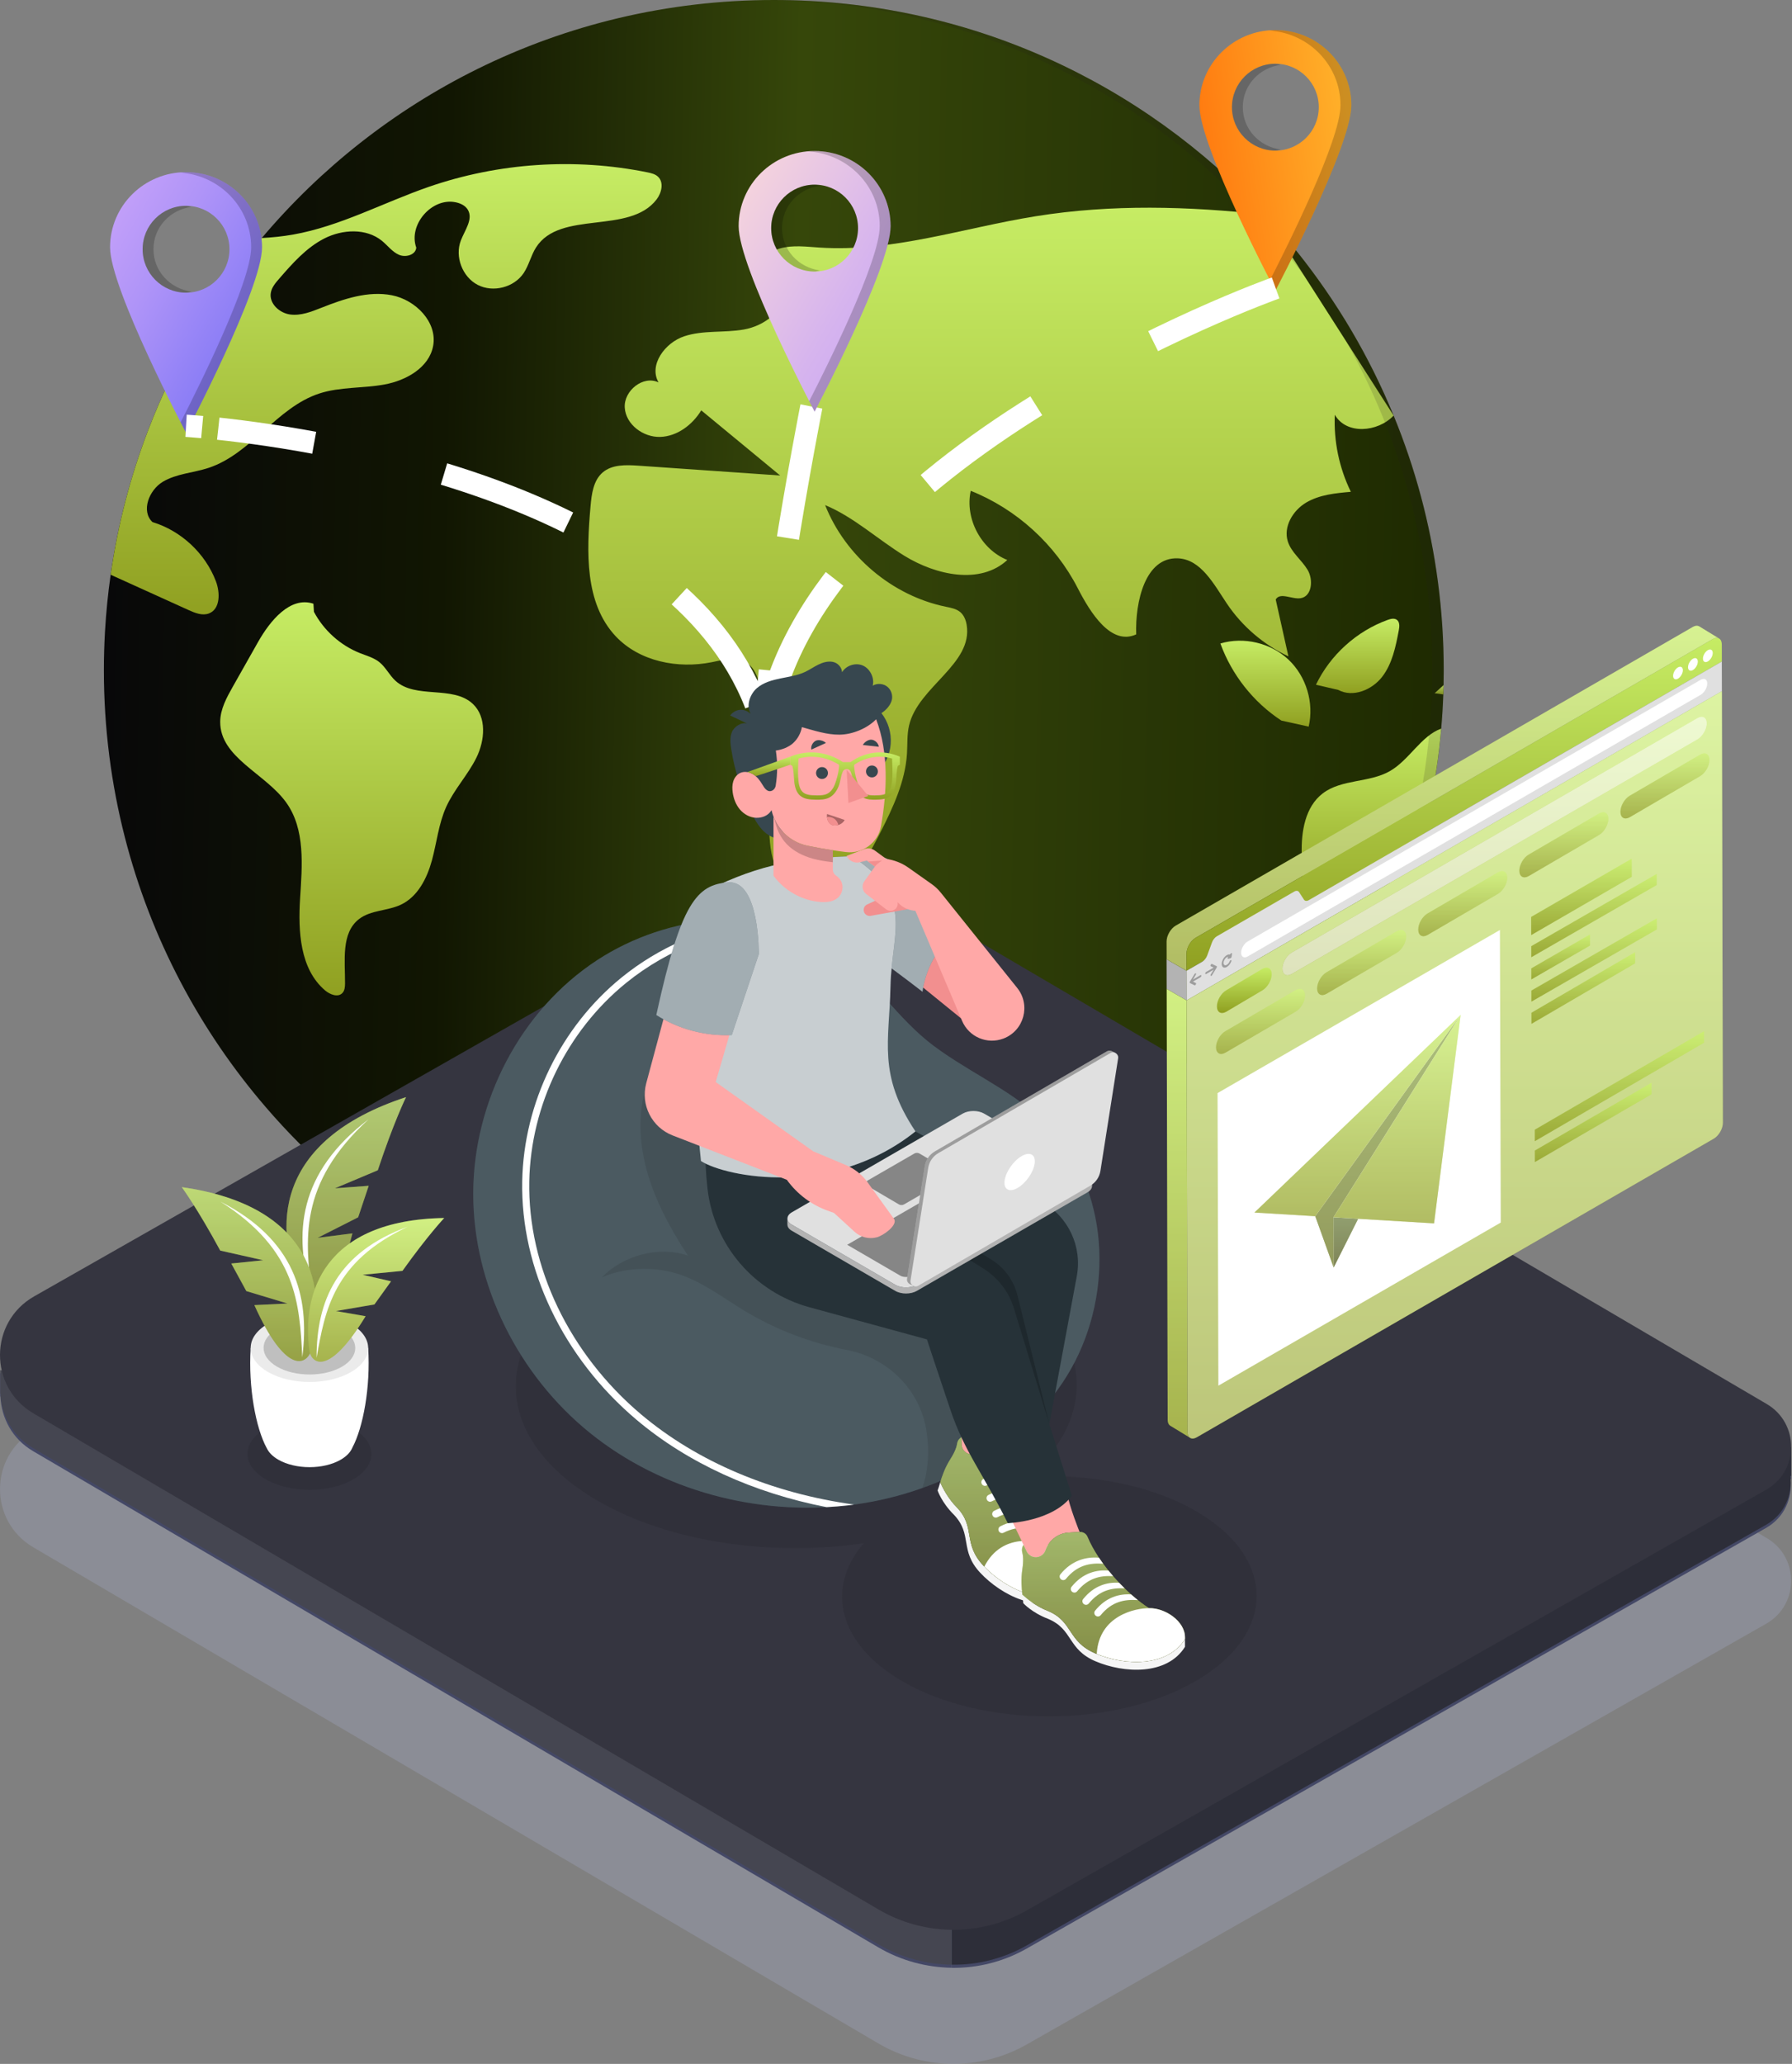 <svg width="483" height="556" viewBox="0 0 483 556" fill="none" xmlns="http://www.w3.org/2000/svg">
<rect x="0" y="0" width="483" height="556" fill="#808080" stroke="none"/>
<path d="M389.128 180.564C389.128 181.901 389.112 183.239 389.082 184.569C389.066 185.405 389.043 186.247 389.012 187.083C388.904 190.168 388.718 193.238 388.448 196.285C387.187 210.985 384.156 225.19 379.57 238.677C372.239 260.259 360.934 280.009 346.527 297.053C339.29 305.629 331.255 313.516 322.555 320.6C322.555 320.6 322.555 320.6 322.547 320.6C320.97 321.891 319.362 323.151 317.738 324.381C297.485 339.793 273.869 351.013 248.188 356.759C235.436 359.62 222.174 361.128 208.564 361.128C202.076 361.128 195.673 360.787 189.371 360.115C161.324 357.153 135.186 347.773 112.467 333.459C108.392 330.892 104.417 328.162 100.566 325.286C96.955 322.587 93.444 319.757 90.049 316.795C86.809 313.972 83.662 311.034 80.63 307.987C77.522 304.863 74.521 301.623 71.653 298.282C53.836 277.597 40.644 252.82 33.653 225.562C29.964 211.178 28 196.099 28 180.564C28 177.084 28.101 173.635 28.294 170.202C28.588 165.021 29.106 159.886 29.825 154.829C31.743 141.381 35.138 128.413 39.855 116.094C47.155 97.002 57.602 79.463 70.562 64.121C86.492 45.253 106.219 29.702 128.559 18.644C152.671 6.712 179.836 0 208.564 0C260.901 0 308.033 22.263 340.999 57.835C344.053 61.121 346.976 64.524 349.775 68.026C360.346 81.273 369.092 96.043 375.627 111.957C381.442 126.085 385.509 141.11 387.566 156.77C388.602 164.556 389.128 172.498 389.128 180.564Z" fill="url(#paint0_linear_9548_4188)"/>
<path d="M176.975 53.72C169.644 63.309 150.969 56.488 144.481 66.657C143.104 68.814 142.571 71.436 141.148 73.562C138.55 77.444 132.904 78.891 128.759 76.748C124.615 74.599 122.542 69.147 124.213 64.785C125.272 62.017 127.615 59.024 126.084 56.488C125.403 55.359 124.096 54.756 122.805 54.493C116.387 53.17 109.992 60.54 112.196 66.711C112.041 68.683 109.319 69.441 107.517 68.636C105.708 67.84 104.486 66.138 102.955 64.886C98.709 61.421 92.307 61.762 87.419 64.244C82.532 66.734 78.805 70.979 75.209 75.124C74.242 76.23 73.237 77.421 72.99 78.875C72.495 81.744 75.302 84.326 78.186 84.721C81.071 85.115 83.916 83.978 86.623 82.911C92.685 80.514 99.212 78.295 105.615 79.54C112.018 80.785 117.941 86.793 116.742 93.204C115.652 99.042 109.458 102.514 103.62 103.581C97.781 104.656 91.649 104.169 86.012 106.025C74.559 109.798 67.669 122.264 56.217 126.045C52.118 127.399 47.563 127.576 43.859 129.804C40.163 132.039 37.951 137.684 41.099 140.645C48.809 142.988 55.304 149.036 58.181 156.56C59.356 159.645 59.402 164.053 56.333 165.252C54.554 165.94 52.582 165.143 50.842 164.354C44.277 161.377 37.712 158.4 31.146 155.431L29.824 154.827C31.742 141.38 35.137 128.412 39.854 116.093C47.154 97.001 57.601 79.462 70.561 64.12C73.368 63.973 76.175 63.687 78.959 63.2C91.703 60.95 103.303 54.578 115.536 50.348C134.373 43.837 154.959 42.468 174.492 46.427C175.513 46.636 176.588 46.883 177.345 47.595C178.993 49.127 178.336 51.934 176.975 53.72Z" fill="url(#paint1_linear_9548_4188)"/>
<path d="M96.761 247.595C99.933 245.139 104.44 245.427 108.065 243.71C112.576 241.572 115.081 236.65 116.401 231.836C117.721 227.022 118.205 221.942 120.257 217.391C122.392 212.654 126.101 208.782 128.403 204.123C130.706 199.465 131.226 193.176 127.438 189.619C122.031 184.542 112.014 188.406 106.564 183.376C104.931 181.868 103.953 179.728 102.211 178.347C100.731 177.174 98.851 176.667 97.094 175.976C91.788 173.888 87.275 169.852 84.611 164.811L84.481 162.639C78.227 160.559 72.791 167.225 69.548 172.961C67.288 176.958 65.028 180.955 62.768 184.952C61.098 187.906 59.381 191.026 59.352 194.419C59.269 204.086 71.519 208.343 77.149 216.201C82.326 223.428 81.446 233.164 80.885 242.035C80.325 250.907 80.841 261.055 87.617 266.809C88.949 267.94 91.106 268.781 92.298 267.503C92.92 266.836 92.995 265.838 92.999 264.925C93.024 258.771 91.896 251.364 96.761 247.595Z" fill="url(#paint2_linear_9548_4188)"/>
<path d="M317.738 324.375C297.485 339.787 273.869 351.007 248.188 356.753C230.51 357.766 212.833 358.771 195.148 359.784C193.222 359.892 191.297 360.008 189.371 360.109C161.324 357.147 135.187 347.767 112.467 333.453C108.392 330.886 104.417 328.156 100.566 325.28C102.059 325.775 103.544 326.339 105.005 326.965C118.035 332.541 130.276 342.872 144.033 342.741C154.063 342.648 163.443 336.949 173.194 334.002C181.662 331.451 190.423 330.994 199.115 330.546C238.653 328.489 278.199 326.432 317.738 324.375Z" fill="url(#paint3_linear_9548_4188)"/>
<path d="M375.627 111.954C371.374 116.439 362.891 117.189 359.774 111.73C359.449 118.868 360.957 126.082 364.097 132.493C359.944 132.856 355.637 133.266 352.049 135.393C348.469 137.519 345.847 141.889 347.108 145.863C348.043 148.833 350.804 150.812 352.42 153.48C354.036 156.14 353.634 160.664 350.564 161.151C348.206 161.522 345.058 159.442 343.844 161.499C344.989 166.603 346.126 171.707 347.263 176.818C340.605 173.702 334.812 168.745 330.706 162.644C327.203 157.44 323.716 150.642 317.444 150.41C308.652 150.086 305.946 162.118 306.239 170.903C299.457 174.004 293.898 165.088 290.487 158.453C284.425 146.637 273.977 137.141 261.643 132.223C260.019 139.685 264.419 148.005 271.503 150.859C264.195 157.602 252.256 154.95 243.78 149.738C236.573 145.299 230.101 139.267 222.391 136.066C227.835 149.776 240.439 160.463 254.9 163.448C256.269 163.734 257.715 163.982 258.79 164.871C259.81 165.722 260.329 167.028 260.545 168.335C262.3 178.914 247.469 184.977 245.025 195.416C244.445 197.883 244.615 200.458 244.461 202.994C243.997 210.518 240.695 217.54 237.292 224.26C234.934 228.915 232.397 233.655 228.353 236.942C224.309 240.221 218.347 241.698 213.807 239.13C206.972 235.248 207.188 225.574 207.397 217.718C207.66 207.734 206.477 197.774 205.286 187.861C204.853 184.203 204.041 179.989 200.785 178.28C198.079 176.857 194.815 177.792 191.823 178.396C182.682 180.228 172.351 178.202 165.956 171.413C157.55 162.474 158.092 148.624 159.166 136.398C159.453 133.104 159.917 129.462 162.414 127.297C164.951 125.1 168.694 125.216 172.042 125.448C184.786 126.33 197.537 127.219 210.281 128.101L189.008 110.547C186.634 114.452 182.528 117.553 177.958 117.7C173.388 117.847 168.678 114.375 168.392 109.812C168.098 105.242 173.388 101.02 177.501 103.023C174.795 98.321 179.241 92.321 184.392 90.604C189.534 88.887 195.171 89.715 200.515 88.763C205.858 87.82 211.549 83.807 211.086 78.401C208.433 80.744 203.739 77.845 203.693 74.311C203.647 70.769 206.825 67.885 210.235 66.925C213.638 65.974 217.257 66.454 220.79 66.686C240.455 68 259.679 61.381 279.143 58.257C299.62 54.963 320.329 55.55 340.999 57.832L375.627 111.954Z" fill="url(#paint4_linear_9548_4188)"/>
<path d="M374.012 167.002C365.642 170.032 358.55 176.442 354.691 184.465L360.708 185.862C364.649 187.989 369.801 185.874 372.536 182.328C375.271 178.782 376.185 174.203 377.02 169.803C377.208 168.814 377.315 167.599 376.514 166.99C375.82 166.462 374.832 166.705 374.012 167.002Z" fill="url(#paint5_linear_9548_4188)"/>
<path d="M328.934 173.356C331.996 181.799 337.855 189.2 345.369 194.119L352.726 195.747C354.225 189.34 352.073 182.207 347.281 177.697C342.489 173.188 335.238 171.472 328.934 173.356Z" fill="url(#paint6_linear_9548_4188)"/>
<path d="M349.976 247.864C350.331 246.884 350.59 245.886 350.781 244.875C349.714 245.156 348.633 245.386 347.535 245.545L349.976 247.864Z" fill="url(#paint7_linear_9548_4188)"/>
<path d="M388.444 196.281C387.184 210.982 384.153 225.187 379.567 238.673C374.742 237.142 369.251 238.147 364.387 239.856C359.825 241.457 355.425 243.646 350.777 244.867C351.69 240.081 350.994 234.993 350.855 230.051C350.692 224.066 351.759 217.361 356.523 213.735C361.611 209.853 369.058 210.912 374.61 207.734C379.838 204.749 383.008 198.253 388.444 196.281Z" fill="url(#paint8_linear_9548_4188)"/>
<path d="M389.081 184.57C389.065 185.405 389.042 186.248 389.011 187.083C388.23 186.952 387.449 186.852 386.668 186.759L389.081 184.57Z" fill="url(#paint9_linear_9548_4188)"/>
<path opacity="0.15" d="M387.569 156.77C383.193 123.472 369.737 93.035 349.779 68.026C316.697 26.562 265.737 0 208.567 0C208.052 0 207.54 0.018 207.025 0.023C263.563 0.499 313.904 26.939 346.685 68.026C366.644 93.035 380.099 123.472 384.476 156.77C385.512 164.557 386.038 172.498 386.038 180.564C386.038 279.859 305.89 360.42 206.758 361.111C207.361 361.117 207.963 361.128 208.567 361.128C308.291 361.128 389.131 280.288 389.131 180.564C389.131 172.498 388.606 164.557 387.569 156.77Z" fill="#231F20"/>
<path d="M343.751 8.102C332.442 8.102 323.273 17.169 323.273 28.354C323.273 39.539 343.751 78.311 343.751 78.311C343.751 78.311 364.229 39.539 364.229 28.354C364.229 17.169 355.061 8.102 343.751 8.102ZM343.751 40.573C337.289 40.573 332.05 35.334 332.05 28.872C332.05 22.409 337.289 17.17 343.751 17.17C350.214 17.17 355.453 22.409 355.453 28.872C355.453 35.334 350.214 40.573 343.751 40.573Z" fill="url(#paint10_linear_9548_4188)"/>
<path opacity="0.2" d="M343.752 8.102C343.25 8.102 342.781 8.212 342.289 8.247C352.903 9.002 361.304 17.665 361.304 28.354C361.304 37.738 346.931 66.456 342.289 75.49C343.18 77.225 343.752 78.311 343.752 78.311C343.752 78.311 364.23 39.539 364.23 28.355C364.23 17.169 355.062 8.102 343.752 8.102Z" fill="black"/>
<path opacity="0.2" d="M334.972 28.873C334.972 22.929 339.471 18.217 345.211 17.467C344.71 17.401 344.267 17.172 343.749 17.172C337.286 17.172 332.047 22.411 332.047 28.874C332.047 35.336 337.286 40.575 343.749 40.575C344.267 40.575 344.71 40.345 345.211 40.279C339.471 39.529 334.972 34.817 334.972 28.873Z" fill="black"/>
<path d="M50.146 46.375C38.836 46.375 29.668 55.442 29.668 66.628C29.668 77.813 50.146 116.585 50.146 116.585C50.146 116.585 70.624 77.813 70.624 66.628C70.624 55.442 61.455 46.375 50.146 46.375ZM50.146 78.847C43.683 78.847 38.444 73.608 38.444 67.145C38.444 60.682 43.683 55.444 50.146 55.444C56.608 55.444 61.847 60.683 61.847 67.145C61.847 73.608 56.608 78.847 50.146 78.847Z" fill="url(#paint11_linear_9548_4188)"/>
<path opacity="0.2" d="M50.146 46.375C49.645 46.375 49.176 46.486 48.684 46.521C59.297 47.276 67.699 55.938 67.699 66.628C67.699 76.012 53.326 104.729 48.684 113.763C49.575 115.498 50.146 116.585 50.146 116.585C50.146 116.585 70.624 77.813 70.624 66.628C70.624 55.443 61.456 46.375 50.146 46.375Z" fill="black"/>
<path opacity="0.2" d="M41.367 67.139C41.367 61.195 45.865 56.482 51.605 55.732C51.104 55.667 50.661 55.438 50.143 55.438C43.68 55.438 38.441 60.676 38.441 67.139C38.441 73.601 43.68 78.841 50.143 78.841C50.661 78.841 51.104 78.611 51.605 78.545C45.865 77.795 41.367 73.082 41.367 67.139Z" fill="black"/>
<path d="M207.191 202.315C206.932 200.869 206.631 199.446 206.289 198.047" stroke="white" stroke-width="6" stroke-miterlimit="10"/>
<path d="M203.674 189.733C181.713 132.995 87.976 118.616 58.832 115.484" stroke="white" stroke-width="6" stroke-miterlimit="10" stroke-dasharray="36 36"/>
<path d="M54.494 115.051C51.699 114.796 50.148 114.703 50.148 114.703" stroke="white" stroke-width="6" stroke-miterlimit="10"/>
<path d="M218.694 109.508C218.694 109.508 203.472 186.729 207.185 203.064" stroke="white" stroke-width="6" stroke-miterlimit="10" stroke-dasharray="36 36"/>
<path d="M343.81 77.578C343.81 77.578 210.158 125.099 205.703 203.433" stroke="white" stroke-width="6" stroke-miterlimit="10" stroke-dasharray="36 36"/>
<path d="M219.564 40.68C208.254 40.68 199.086 49.747 199.086 60.932C199.086 72.118 219.564 110.889 219.564 110.889C219.564 110.889 240.042 72.118 240.042 60.932C240.042 49.747 230.873 40.68 219.564 40.68ZM219.564 73.151C213.101 73.151 207.862 67.912 207.862 61.45C207.862 54.987 213.101 49.748 219.564 49.748C226.026 49.748 231.265 54.987 231.265 61.45C231.265 67.912 226.026 73.151 219.564 73.151Z" fill="url(#paint12_linear_9548_4188)"/>
<path opacity="0.2" d="M219.564 40.68C219.063 40.68 218.594 40.79 218.102 40.825C228.715 41.58 237.117 50.243 237.117 60.932C237.117 70.316 222.744 99.034 218.102 108.068C218.993 109.803 219.564 110.889 219.564 110.889C219.564 110.889 240.042 72.118 240.042 60.932C240.042 49.747 230.874 40.68 219.564 40.68Z" fill="black"/>
<path opacity="0.2" d="M210.785 61.452C210.785 55.507 215.283 50.795 221.024 50.045C220.522 49.979 220.079 49.75 219.561 49.75C213.098 49.75 207.859 54.989 207.859 61.452C207.859 67.914 213.098 73.153 219.561 73.153C220.079 73.153 220.522 72.923 221.024 72.858C215.283 72.108 210.785 67.395 210.785 61.452Z" fill="black"/>
<path opacity="0.4" d="M236.756 550.496L8.982 416.844C-3.089 409.76 -2.97 392.268 9.196 385.349L206.171 273.335C215.508 268.025 226.969 268.103 236.233 273.538L476.186 414.337C485.038 419.532 484.952 432.36 476.029 437.434L276.736 550.767C264.319 557.829 249.076 557.725 236.756 550.496Z" fill="#9CA1B7"/>
<path d="M256.544 381V530.108C249.669 530.009 242.841 528.178 236.757 524.618L8.958 390.956C3.27 387.641 0.401 382.002 0.104 376.215H0.055V369.969L256.544 381Z" fill="#444866"/>
<path d="M482.766 390.76V398.44H482.569C483.163 403.486 481.036 408.73 476.04 411.599L276.734 524.93C270.451 528.491 263.477 530.223 256.551 530.124V381.016L482.766 390.76Z" fill="#444866"/>
<path d="M256.544 380.172V529.28C249.669 529.181 242.841 527.35 236.757 523.79L8.958 390.128C3.27 386.813 0.401 381.174 0.104 375.387H0.055V369.141L256.544 380.172Z" fill="#454651"/>
<path d="M482.766 389.917V397.596H482.569C483.163 402.642 481.036 407.886 476.04 410.756L276.734 524.086C270.451 527.647 263.477 529.379 256.551 529.28V380.172L482.766 389.917Z" fill="#2D2E39"/>
<path d="M236.756 514.386L8.982 380.734C-3.089 373.651 -2.97 356.158 9.196 349.24L206.171 237.225C215.508 231.915 226.969 231.993 236.233 237.429L476.186 378.228C485.038 383.422 484.952 396.251 476.029 401.324L276.736 514.657C264.319 521.719 249.076 521.616 236.756 514.386Z" fill="#353540"/>
<path d="M161.342 342.309C190.961 325.209 238.826 325.209 268.252 342.31C294.254 357.42 297.142 380.819 277.036 397.86C293.259 396.855 310.071 399.946 322.461 407.147C344.208 419.785 344.092 440.273 322.205 452.91C300.316 465.548 264.945 465.548 243.198 452.91C225.897 442.856 222.45 427.835 232.781 415.749C207.848 419.355 180.408 415.521 160.991 404.237C131.565 387.135 131.721 359.41 161.342 342.309Z" fill="#30303A"/>
<path d="M95.165 384.848C88.625 381.072 78.058 381.072 71.561 384.848C65.064 388.624 65.098 394.745 71.638 398.521C78.178 402.297 88.746 402.297 95.243 398.521C101.739 394.745 101.704 388.623 95.165 384.848Z" fill="#30303A"/>
<path d="M99.233 363.125L83.4 363.586L67.567 363.125C66.885 373.817 68.973 384.714 71.851 390.037L71.862 390.035C72.377 391.203 73.413 392.311 74.996 393.224C79.668 395.921 87.217 395.921 91.859 393.224C93.468 392.289 94.503 391.151 94.991 389.952C97.847 384.601 99.912 373.764 99.233 363.125Z" fill="white"/>
<path d="M94.558 356.64C100.762 360.222 100.794 366.028 94.632 369.61C88.469 373.192 78.444 373.192 72.24 369.61C66.037 366.029 66.004 360.222 72.167 356.64C78.33 353.058 88.355 353.058 94.558 356.64Z" fill="#EBEBEB"/>
<path d="M92.105 358.064C96.945 360.858 96.97 365.389 92.162 368.183C87.354 370.977 79.533 370.977 74.693 368.183C69.853 365.389 69.828 360.859 74.636 358.064C79.444 355.27 87.265 355.27 92.105 358.064Z" fill="#E0E0E0"/>
<g opacity="0.15">
<path d="M92.105 358.064C96.945 360.858 96.97 365.389 92.162 368.183C87.354 370.977 79.533 370.977 74.693 368.183C69.853 365.389 69.828 360.859 74.636 358.064C79.444 355.27 87.265 355.27 92.105 358.064Z" fill="black"/>
</g>
<path d="M109.435 295.562C73.754 307.245 73.431 331.116 81.475 348.115C83.504 351.556 89.643 353.404 94.987 332.263L85.615 333.465L96.537 327.928L99.374 319.448L90.268 320.125L101.827 315.263C106.084 302.38 109.435 295.562 109.435 295.562Z" fill="url(#paint13_linear_9548_4188)"/>
<path opacity="0.2" d="M109.435 295.562C73.754 307.245 73.431 331.116 81.475 348.115C83.504 351.556 89.643 353.404 94.987 332.263L85.615 333.465L96.537 327.928L99.374 319.448L90.268 320.125L101.827 315.263C106.084 302.38 109.435 295.562 109.435 295.562Z" fill="black"/>
<path opacity="0.2" d="M109.435 295.562C73.754 307.245 73.431 331.116 81.475 348.115C83.504 351.556 89.643 353.404 94.987 332.263L85.615 333.465L96.537 327.928L99.374 319.448L90.268 320.125L101.827 315.263C106.084 302.38 109.435 295.562 109.435 295.562Z" fill="white"/>
<path d="M99.343 301.531C80.527 315.812 78.828 332.185 84.144 349.277C82.263 334.227 80.231 319.009 99.343 301.531Z" fill="white"/>
<path d="M49 319.812C84.171 324.765 88.438 346.941 83.771 364.109C82.454 367.651 77.043 370.392 68.554 351.591L77.482 351.154L66.391 347.812L62.34 340.386L70.933 339.503L59.36 336.896C53.253 325.606 49 319.812 49 319.812Z" fill="url(#paint14_linear_9548_4188)"/>
<path opacity="0.2" d="M49 319.812C84.171 324.765 88.438 346.941 83.771 364.109C82.454 367.651 77.043 370.392 68.554 351.591L77.482 351.154L66.391 347.812L62.34 340.386L70.933 339.503L59.36 336.896C53.253 325.606 49 319.812 49 319.812Z" fill="white"/>
<path opacity="0.1" d="M49 319.812C84.171 324.765 88.438 346.941 83.771 364.109C82.454 367.651 77.043 370.392 68.554 351.591L77.482 351.154L66.391 347.812L62.34 340.386L70.933 339.503L59.36 336.896C53.253 325.606 49 319.812 49 319.812Z" fill="black"/>
<path d="M59.391 323.695C79.287 333.869 83.59 348.835 81.479 365.637C80.73 351.307 80.094 336.797 59.391 323.695Z" fill="white"/>
<path d="M119.729 328.125C87.475 328.652 81.147 348.163 83.432 364.159C84.223 367.499 88.793 370.575 98.548 354.579L90.55 353.185L100.92 351.415L105.402 345.175L97.756 343.417L108.478 342.362C115.246 332.871 119.729 328.125 119.729 328.125Z" fill="url(#paint15_linear_9548_4188)"/>
<path d="M109.93 330.461C90.859 337.404 85.306 350.411 85.328 365.791C87.607 352.959 89.804 339.952 109.93 330.461Z" fill="white"/>
<path opacity="0.2" d="M119.729 328.125C87.475 328.652 81.147 348.163 83.432 364.159C84.223 367.499 88.793 370.575 98.548 354.579L90.55 353.185L100.92 351.415L105.402 345.175L97.756 343.417L108.478 342.362C115.246 332.871 119.729 328.125 119.729 328.125Z" fill="white"/>
<path d="M253.942 283.393C264.044 290.408 275.42 295.26 283.856 304.664C299.612 322.229 299.98 350.492 287.605 370.582C275.23 390.673 252.215 402.744 228.781 405.507C204.194 408.406 178.394 401.612 159.104 386.093C139.814 370.575 127.542 346.328 127.551 321.571C127.56 296.814 140.241 272.162 160.978 258.638C179.897 246.3 207.081 242.78 226.063 256.898C235.66 264.036 242.058 274.57 251.63 281.728C252.392 282.298 253.163 282.852 253.942 283.393Z" fill="#455A64"/>
<path opacity="0.2" d="M253.942 283.393C264.044 290.408 275.42 295.26 283.856 304.664C299.612 322.229 299.98 350.492 287.605 370.582C275.23 390.673 252.215 402.744 228.781 405.507C204.194 408.406 178.394 401.612 159.104 386.093C139.814 370.575 127.542 346.328 127.551 321.571C127.56 296.814 140.241 272.162 160.978 258.638C179.897 246.3 207.081 242.78 226.063 256.898C235.66 264.036 242.058 274.57 251.63 281.728C252.392 282.298 253.163 282.852 253.942 283.393Z" fill="black"/>
<path opacity="0.1" d="M253.942 283.393C264.044 290.408 275.42 295.26 283.856 304.664C299.612 322.229 299.98 350.492 287.605 370.582C275.23 390.673 252.215 402.744 228.781 405.507C204.194 408.406 178.394 401.612 159.104 386.093C139.814 370.575 127.542 346.328 127.551 321.571C127.56 296.814 140.241 272.162 160.978 258.638C179.897 246.3 207.081 242.78 226.063 256.898C235.66 264.036 242.058 274.57 251.63 281.728C252.392 282.298 253.163 282.852 253.942 283.393Z" fill="white"/>
<path opacity="0.1" d="M249.828 386.313C249.805 386.146 249.783 385.978 249.758 385.811C248.152 374.557 239.379 365.802 228.214 363.66C218.489 361.793 209.089 358.215 200.615 353.09C194.584 349.443 188.886 344.973 182.12 342.996C175.877 341.172 168.104 341.453 162.188 344.153C167.874 338.183 177.619 335.556 185.41 338.255C180.018 330.003 175.275 321.112 173.417 311.431C171.559 301.75 172.878 291.126 178.716 283.182C183.673 276.437 191.742 272.079 200.102 271.632C208.461 271.185 216.948 274.658 222.596 280.836C228.378 287.16 231.637 296.06 235.434 303.742C238.16 309.26 240.981 314.905 245.477 319.11C252.259 325.455 262.014 327.742 269.046 333.811C277.02 340.693 280.459 351.696 280.495 362.229C280.52 369.337 279.182 376.332 277.41 383.24C269.335 391.097 259.343 397.025 248.57 400.874C250.198 396.291 250.495 391.169 249.828 386.313Z" fill="black"/>
<path d="M140.752 318.176C141.166 297.11 151.179 276.606 167.539 263.328C177.547 255.205 189.714 249.969 202.391 248.023C204.744 248.254 207.071 248.645 209.361 249.192C194.652 250.053 180.235 255.478 168.74 264.807C152.81 277.736 143.06 297.7 142.658 318.213C142.206 341.253 153.477 364.738 172.807 381.035C187.956 393.808 208.08 402.276 230.199 405.324C229.727 405.387 229.256 405.453 228.784 405.509C226.796 405.743 224.799 405.908 222.798 406.016C203.146 402.204 185.35 394.104 171.579 382.493C151.813 365.829 140.289 341.785 140.752 318.176Z" fill="white"/>
<path d="M275.577 378.615C274.548 382.717 274.345 390.112 274.345 390.112L271.618 389.084C268.974 388.088 265.991 388.767 264.039 390.81L263.905 390.95C262.89 392.012 261.22 392.087 260.114 391.122C259.539 390.62 259.199 389.902 259.175 389.14L258.809 377.531L275.577 378.615Z" fill="#FFA8A7"/>
<path d="M265.046 421.76C270.706 427.815 281.128 433.106 288.7 427.942L287.85 429.869C280.278 435.033 269.856 429.741 264.196 423.687C258.536 417.632 262.209 413.438 257.115 408.067C253.792 404.779 252.711 401.525 252.711 401.525C252.937 400.947 253.154 400.192 253.421 399.328C254.093 400.839 255.597 403.797 257.965 406.141C263.059 411.511 259.387 415.705 265.046 421.76Z" fill="#F5F5F5"/>
<path d="M256.21 393C257.455 391.044 257.869 389.692 257.989 388.871C258.092 388.17 258.509 387.562 259.11 387.188L259.171 389.135C259.195 389.897 259.535 390.615 260.11 391.117C261.216 392.083 262.886 392.007 263.901 390.945L264.035 390.805C265.987 388.762 268.97 388.083 271.614 389.079L274.386 390.124C275.233 390.443 275.784 391.257 275.764 392.163C275.587 400.102 279.295 410.646 283.183 416.44C287.182 418.096 290.635 423.547 288.873 427.542L288.697 427.939C281.125 433.103 270.703 427.811 265.043 421.757C259.383 415.702 263.056 411.508 257.962 406.137C255.594 403.794 254.09 400.835 253.418 399.324C253.955 397.59 254.699 395.375 256.21 393Z" fill="url(#paint16_linear_9548_4188)"/>
<path opacity="0.3" d="M256.21 393C257.455 391.044 257.869 389.692 257.989 388.871C258.092 388.17 258.509 387.562 259.11 387.188L259.171 389.135C259.195 389.897 259.535 390.615 260.11 391.117C261.216 392.083 262.886 392.007 263.901 390.945L264.035 390.805C265.987 388.762 268.97 388.083 271.614 389.079L274.386 390.124C275.233 390.443 275.784 391.257 275.764 392.163C275.587 400.102 279.295 410.646 283.183 416.44C287.182 418.096 290.635 423.547 288.873 427.542L288.697 427.939C281.125 433.103 270.703 427.811 265.043 421.757C259.383 415.702 263.056 411.508 257.962 406.137C255.594 403.794 254.09 400.835 253.418 399.324C253.955 397.59 254.699 395.375 256.21 393Z" fill="black"/>
<path opacity="0.2" d="M256.21 393C257.455 391.044 257.869 389.692 257.989 388.871C258.092 388.17 258.509 387.562 259.11 387.188L259.171 389.135C259.195 389.897 259.535 390.615 260.11 391.117C261.216 392.083 262.886 392.007 263.901 390.945L264.035 390.805C265.987 388.762 268.97 388.083 271.614 389.079L274.386 390.124C275.233 390.443 275.784 391.257 275.764 392.163C275.587 400.102 279.295 410.646 283.183 416.44C287.182 418.096 290.635 423.547 288.873 427.542L288.697 427.939C281.125 433.103 270.703 427.811 265.043 421.757C259.383 415.702 263.056 411.508 257.962 406.137C255.594 403.794 254.09 400.835 253.418 399.324C253.955 397.59 254.699 395.375 256.21 393Z" fill="white"/>
<path d="M267.284 404.465C266.814 404.703 266.238 404.502 266 404.032C265.765 403.568 265.932 402.987 266.394 402.748C270.748 400.498 274.482 401.245 277.266 402.766C277.435 403.391 277.615 404.013 277.806 404.632C274.6 403.003 271.347 402.411 267.284 404.465Z" fill="white"/>
<path d="M265.89 400.175C265.42 400.413 264.844 400.212 264.606 399.742C264.371 399.278 264.538 398.697 265 398.458C269.33 396.221 273.301 396.899 276.313 398.548C276.427 399.194 276.56 399.844 276.704 400.495C273.403 398.754 270.077 398.058 265.89 400.175Z" fill="white"/>
<path d="M268.816 408.738C268.346 408.976 267.77 408.775 267.532 408.305C267.297 407.841 267.464 407.26 267.926 407.021C272.16 404.833 275.808 405.48 278.566 406.915C278.807 407.588 279.06 408.247 279.321 408.896C276.12 407.274 272.872 406.687 268.816 408.738Z" fill="white"/>
<path d="M283.185 416.442C287.184 418.098 290.637 423.548 288.875 427.543L288.699 427.941C281.239 433.029 271.022 427.965 265.309 422.025C270.074 412.68 280.036 415.01 283.185 416.442Z" fill="white"/>
<path d="M270.488 412.91C270.018 413.148 269.442 412.947 269.204 412.477C268.969 412.013 269.136 411.432 269.598 411.193C273.843 408.999 277.499 409.655 280.259 411.098C280.597 411.839 280.946 412.548 281.302 413.231C278.001 411.489 274.674 410.794 270.488 412.91Z" fill="white"/>
<path d="M287.475 401.695C288.19 405.863 290.988 412.711 290.988 412.711L288.078 412.871C285.257 413.026 282.801 414.852 281.84 417.509L281.774 417.691C281.274 419.072 279.777 419.815 278.375 419.378C277.647 419.151 277.046 418.631 276.716 417.943L271.695 407.469L287.475 401.695Z" fill="#FFA8A7"/>
<path d="M295.256 445.426C302.878 448.681 314.55 449.316 319.393 441.535V443.641C314.55 451.422 302.879 450.787 295.256 447.532C287.634 444.277 289.302 438.957 282.473 436.099C278.106 434.432 275.804 431.891 275.804 431.891C275.778 431.271 275.672 430.493 275.566 429.594C276.79 430.706 279.361 432.805 282.473 433.993C289.302 436.851 287.634 442.17 295.256 445.426Z" fill="#F5F5F5"/>
<path d="M275.565 422.672C275.914 420.38 275.747 418.976 275.526 418.177C275.337 417.494 275.473 416.769 275.872 416.184L276.715 417.941C277.045 418.629 277.646 419.149 278.374 419.376C279.776 419.813 281.273 419.07 281.773 417.689L281.839 417.507C282.801 414.85 285.256 413.024 288.077 412.869L291.035 412.706C291.939 412.656 292.772 413.179 293.119 414.016C296.161 421.352 303.81 429.502 309.705 433.233C314.032 433.134 319.391 436.726 319.391 441.093V441.528C314.548 449.309 302.877 448.674 295.254 445.419C287.632 442.164 289.3 436.844 282.471 433.986C279.359 432.798 276.788 430.698 275.564 429.587C275.353 427.782 275.141 425.455 275.565 422.672Z" fill="url(#paint17_linear_9548_4188)"/>
<path opacity="0.3" d="M275.565 422.672C275.914 420.38 275.747 418.976 275.526 418.177C275.337 417.494 275.473 416.769 275.872 416.184L276.715 417.941C277.045 418.629 277.646 419.149 278.374 419.376C279.776 419.813 281.273 419.07 281.773 417.689L281.839 417.507C282.801 414.85 285.256 413.024 288.077 412.869L291.035 412.706C291.939 412.656 292.772 413.179 293.119 414.016C296.161 421.352 303.81 429.502 309.705 433.233C314.032 433.134 319.391 436.726 319.391 441.093V441.528C314.548 449.309 302.877 448.674 295.254 445.419C287.632 442.164 289.3 436.844 282.471 433.986C279.359 432.798 276.788 430.698 275.564 429.587C275.353 427.782 275.141 425.455 275.565 422.672Z" fill="black"/>
<path opacity="0.2" d="M275.565 422.672C275.914 420.38 275.747 418.976 275.526 418.177C275.337 417.494 275.473 416.769 275.872 416.184L276.715 417.941C277.045 418.629 277.646 419.149 278.374 419.376C279.776 419.813 281.273 419.07 281.773 417.689L281.839 417.507C282.801 414.85 285.256 413.024 288.077 412.869L291.035 412.706C291.939 412.656 292.772 413.179 293.119 414.016C296.161 421.352 303.81 429.502 309.705 433.233C314.032 433.134 319.391 436.726 319.391 441.093V441.528C314.548 449.309 302.877 448.674 295.254 445.419C287.632 442.164 289.3 436.844 282.471 433.986C279.359 432.798 276.788 430.698 275.564 429.587C275.353 427.782 275.141 425.455 275.565 422.672Z" fill="white"/>
<path d="M290.322 428.693C289.988 429.1 289.38 429.149 288.973 428.815C288.571 428.485 288.489 427.886 288.815 427.481C291.891 423.665 295.609 422.842 298.769 423.109C299.176 423.613 299.591 424.11 300.016 424.598C296.426 424.403 293.211 425.174 290.322 428.693Z" fill="white"/>
<path d="M287.314 425.33C286.98 425.737 286.372 425.786 285.965 425.452C285.563 425.122 285.481 424.523 285.807 424.118C288.866 420.323 292.772 419.341 296.194 419.635C296.559 420.18 296.943 420.721 297.338 421.259C293.614 420.997 290.29 421.703 287.314 425.33Z" fill="white"/>
<path d="M293.447 431.989C293.113 432.396 292.505 432.445 292.098 432.111C291.696 431.781 291.614 431.183 291.94 430.777C294.931 427.066 298.53 426.186 301.632 426.386C302.124 426.905 302.622 427.405 303.123 427.894C299.539 427.702 296.33 428.476 293.447 431.989Z" fill="white"/>
<path d="M309.707 433.236C314.034 433.137 319.393 436.729 319.393 441.096V441.531C314.621 449.197 303.23 448.688 295.605 445.558C296.193 435.086 306.248 433.197 309.707 433.236Z" fill="white"/>
<path d="M296.661 435.13C296.327 435.537 295.719 435.586 295.312 435.252C294.91 434.922 294.828 434.323 295.154 433.918C298.152 430.198 301.763 429.322 304.871 429.528C305.479 430.069 306.085 430.577 306.686 431.058C302.962 430.798 299.637 431.504 296.661 435.13Z" fill="white"/>
<path d="M242.694 302.547L280.847 323.804C287.938 327.755 291.716 335.791 290.234 343.771L282.829 383.651L288.903 402.945C283.663 409.971 271.634 410.329 271.634 410.329C264.925 396.871 260.002 391.155 256.191 379.88C252.38 368.606 249.839 360.825 249.839 360.825L218.153 352.165C203.341 348.117 192.418 335.478 190.697 320.219C190.157 315.428 190.133 312.156 190.133 312.156L242.694 302.547Z" fill="#263238"/>
<path opacity="0.2" d="M242.404 313.266C242.414 317.482 240.872 321.685 238.137 324.894L265.06 341.746C269.011 344.219 271.936 348.034 273.299 352.491L282.828 383.651L274.234 348.949C273.246 344.957 270.733 341.512 267.235 339.35L242.375 323.985C244.916 317.633 242.404 313.266 242.404 313.266Z" fill="black"/>
<path d="M212.252 328.162C212.24 328.331 212.25 328.5 212.3 328.667C212.304 328.679 212.304 328.691 212.308 328.704C212.352 328.837 212.421 328.968 212.504 329.095C212.513 329.109 212.517 329.123 212.527 329.137C212.619 329.27 212.736 329.398 212.873 329.521C212.881 329.528 212.886 329.536 212.894 329.543C213.041 329.673 213.212 329.796 213.409 329.91L241.33 346.136C241.574 346.278 241.847 346.39 242.131 346.488C242.231 346.522 242.334 346.552 242.438 346.582C242.572 346.62 242.705 346.655 242.844 346.683C243.007 346.717 243.172 346.747 243.341 346.768C243.381 346.773 243.419 346.78 243.459 346.785C243.685 346.809 243.914 346.821 244.143 346.823C244.179 346.823 244.216 346.824 244.252 346.823C244.478 346.821 244.703 346.809 244.926 346.785C244.96 346.781 244.993 346.778 245.027 346.774C245.248 346.747 245.466 346.71 245.679 346.662C245.719 346.653 245.757 346.643 245.796 346.633C245.989 346.585 246.176 346.528 246.358 346.462C246.391 346.45 246.426 346.441 246.459 346.428C246.677 346.344 246.884 346.247 247.077 346.136L293.142 319.54C293.341 319.425 293.515 319.301 293.664 319.171C293.717 319.125 293.749 319.075 293.795 319.028C293.881 318.94 293.973 318.854 294.037 318.761C294.077 318.704 294.095 318.645 294.127 318.587C294.175 318.5 294.231 318.414 294.261 318.325C294.282 318.262 294.281 318.198 294.293 318.134C294.31 318.048 294.336 317.962 294.336 317.875V319.509C294.336 319.596 294.31 319.682 294.293 319.768C294.281 319.832 294.282 319.896 294.261 319.959C294.231 320.048 294.175 320.134 294.127 320.221C294.095 320.279 294.077 320.338 294.037 320.395C293.972 320.487 293.88 320.574 293.795 320.662C293.749 320.709 293.717 320.76 293.664 320.805C293.515 320.936 293.341 321.06 293.142 321.174L247.077 347.77C246.885 347.881 246.677 347.977 246.459 348.061C246.426 348.074 246.391 348.083 246.358 348.095C246.177 348.161 245.99 348.218 245.796 348.266C245.757 348.276 245.718 348.286 245.679 348.295C245.466 348.343 245.248 348.381 245.027 348.407C244.993 348.411 244.96 348.415 244.926 348.419C244.703 348.442 244.478 348.455 244.252 348.457C244.216 348.457 244.179 348.457 244.143 348.457C243.914 348.455 243.685 348.444 243.459 348.419C243.419 348.415 243.38 348.407 243.341 348.402C243.173 348.381 243.008 348.351 242.844 348.317C242.705 348.289 242.572 348.253 242.438 348.216C242.334 348.187 242.231 348.157 242.131 348.122C241.847 348.024 241.574 347.912 241.33 347.77L213.408 331.544C213.211 331.43 213.04 331.307 212.893 331.177C212.885 331.17 212.88 331.162 212.872 331.154C212.736 331.031 212.619 330.903 212.526 330.77C212.516 330.756 212.512 330.742 212.503 330.728C212.419 330.6 212.35 330.47 212.307 330.337C212.303 330.325 212.303 330.312 212.299 330.3C212.262 330.178 212.267 330.055 212.264 329.932L212.238 329.935V328.163L212.252 328.162Z" fill="#E0E0E0"/>
<path opacity="0.2" d="M212.252 328.162C212.24 328.331 212.25 328.5 212.3 328.667C212.304 328.679 212.304 328.691 212.308 328.704C212.352 328.837 212.421 328.968 212.504 329.095C212.513 329.109 212.517 329.123 212.527 329.137C212.619 329.27 212.736 329.398 212.873 329.521C212.881 329.528 212.886 329.536 212.894 329.543C213.041 329.673 213.212 329.796 213.409 329.91L241.33 346.136C241.574 346.278 241.847 346.39 242.131 346.488C242.231 346.522 242.334 346.552 242.438 346.582C242.572 346.62 242.705 346.655 242.844 346.683C243.007 346.717 243.172 346.747 243.341 346.768C243.381 346.773 243.419 346.78 243.459 346.785C243.685 346.809 243.914 346.821 244.143 346.823C244.179 346.823 244.216 346.824 244.252 346.823C244.478 346.821 244.703 346.809 244.926 346.785C244.96 346.781 244.993 346.778 245.027 346.774C245.248 346.747 245.466 346.71 245.679 346.662C245.719 346.653 245.757 346.643 245.796 346.633C245.989 346.585 246.176 346.528 246.358 346.462C246.391 346.45 246.426 346.441 246.459 346.428C246.677 346.344 246.884 346.247 247.077 346.136L293.142 319.54C293.341 319.425 293.515 319.301 293.664 319.171C293.717 319.125 293.749 319.075 293.795 319.028C293.881 318.94 293.973 318.854 294.037 318.761C294.077 318.704 294.095 318.645 294.127 318.587C294.175 318.5 294.231 318.414 294.261 318.325C294.282 318.262 294.281 318.198 294.293 318.134C294.31 318.048 294.336 317.962 294.336 317.875V319.509C294.336 319.596 294.31 319.682 294.293 319.768C294.281 319.832 294.282 319.896 294.261 319.959C294.231 320.048 294.175 320.134 294.127 320.221C294.095 320.279 294.077 320.338 294.037 320.395C293.972 320.487 293.88 320.574 293.795 320.662C293.749 320.709 293.717 320.76 293.664 320.805C293.515 320.936 293.341 321.06 293.142 321.174L247.077 347.77C246.885 347.881 246.677 347.977 246.459 348.061C246.426 348.074 246.391 348.083 246.358 348.095C246.177 348.161 245.99 348.218 245.796 348.266C245.757 348.276 245.718 348.286 245.679 348.295C245.466 348.343 245.248 348.381 245.027 348.407C244.993 348.411 244.96 348.415 244.926 348.419C244.703 348.442 244.478 348.455 244.252 348.457C244.216 348.457 244.179 348.457 244.143 348.457C243.914 348.455 243.685 348.444 243.459 348.419C243.419 348.415 243.38 348.407 243.341 348.402C243.173 348.381 243.008 348.351 242.844 348.317C242.705 348.289 242.572 348.253 242.438 348.216C242.334 348.187 242.231 348.157 242.131 348.122C241.847 348.024 241.574 347.912 241.33 347.77L213.408 331.544C213.211 331.43 213.04 331.307 212.893 331.177C212.885 331.17 212.88 331.162 212.872 331.154C212.736 331.031 212.619 330.903 212.526 330.77C212.516 330.756 212.512 330.742 212.503 330.728C212.419 330.6 212.35 330.47 212.307 330.337C212.303 330.325 212.303 330.312 212.299 330.3C212.262 330.178 212.267 330.055 212.264 329.932L212.238 329.935V328.163L212.252 328.162Z" fill="black"/>
<path d="M294.26 318.32C294.23 318.409 294.174 318.495 294.126 318.582C294.094 318.64 294.076 318.699 294.036 318.756C293.971 318.848 293.879 318.935 293.794 319.023C293.748 319.07 293.716 319.12 293.663 319.166C293.514 319.297 293.34 319.42 293.141 319.535L247.076 346.131C246.884 346.242 246.676 346.339 246.458 346.423C246.425 346.436 246.39 346.445 246.357 346.457C246.176 346.523 245.989 346.58 245.795 346.628C245.756 346.638 245.717 346.648 245.678 346.657C245.465 346.705 245.247 346.743 245.026 346.769C244.992 346.773 244.959 346.777 244.925 346.78C244.702 346.803 244.477 346.816 244.251 346.818C244.215 346.818 244.178 346.818 244.142 346.818C243.913 346.816 243.684 346.804 243.458 346.78C243.418 346.776 243.379 346.768 243.34 346.763C243.172 346.742 243.007 346.711 242.843 346.678C242.704 346.65 242.571 346.614 242.437 346.577C242.333 346.548 242.23 346.518 242.13 346.483C241.846 346.385 241.573 346.273 241.329 346.131L213.408 329.905C213.211 329.791 213.04 329.668 212.893 329.538C212.885 329.531 212.88 329.523 212.872 329.516C212.736 329.393 212.619 329.265 212.526 329.132C212.516 329.118 212.512 329.104 212.503 329.09C212.419 328.962 212.35 328.832 212.307 328.699C212.303 328.687 212.303 328.675 212.299 328.662C212.249 328.495 212.239 328.326 212.251 328.157C212.291 327.584 212.679 327.018 213.435 326.581L259.5 299.985C261.088 299.068 263.652 299.068 265.23 299.985L293.151 316.211C293.943 316.671 294.336 317.271 294.336 317.87C294.336 317.957 294.31 318.043 294.293 318.129C294.28 318.193 294.281 318.258 294.26 318.32Z" fill="#E0E0E0"/>
<path d="M290.427 317.868L245.675 343.705C245.629 343.732 245.579 343.755 245.499 343.79L245.402 343.823C245.319 343.854 245.231 343.882 245.052 343.925C244.932 343.954 244.81 343.973 244.806 343.977L244.637 343.993C244.518 344.005 244.388 344.012 244.201 344.015H244.161C244.023 344.014 243.885 344.007 243.703 343.985C243.607 343.973 243.514 343.955 243.411 343.933C243.341 343.919 243.049 343.836 243.049 343.836C242.942 343.799 242.836 343.765 242.739 343.707L228.344 335.337L274.571 308.648L290.427 317.868Z" fill="#E0E0E0"/>
<path d="M247.85 310.763L256.269 315.715C256.832 316.046 256.828 316.86 256.263 317.187L243.674 324.455C243.238 324.707 242.699 324.705 242.264 324.449L233.845 319.497C233.283 319.166 233.286 318.352 233.851 318.026L246.439 310.758C246.877 310.505 247.415 310.508 247.85 310.763Z" fill="#E0E0E0"/>
<path opacity="0.4" d="M290.427 317.868L245.675 343.705C245.629 343.732 245.579 343.755 245.499 343.79L245.402 343.823C245.319 343.854 245.231 343.882 245.052 343.925C244.932 343.954 244.81 343.973 244.806 343.977L244.637 343.993C244.518 344.005 244.388 344.012 244.201 344.015H244.161C244.023 344.014 243.885 344.007 243.703 343.985C243.607 343.973 243.514 343.955 243.411 343.933C243.341 343.919 243.049 343.836 243.049 343.836C242.942 343.799 242.836 343.765 242.739 343.707L228.344 335.337L274.571 308.648L290.427 317.868Z" fill="black"/>
<path opacity="0.4" d="M247.85 310.763L256.269 315.715C256.832 316.046 256.828 316.86 256.263 317.187L243.674 324.455C243.238 324.707 242.699 324.705 242.264 324.449L233.845 319.497C233.283 319.166 233.286 318.352 233.851 318.026L246.439 310.758C246.877 310.505 247.415 310.508 247.85 310.763Z" fill="black"/>
<path d="M244.479 344.482L249.248 314.158C249.51 312.493 250.508 311.035 251.965 310.188L298.349 283.22C298.76 282.981 299.204 282.985 299.581 283.143L299.583 283.135L300.685 283.685L300.313 283.824C300.43 284.065 300.482 284.344 300.435 284.647L295.667 314.971C295.405 316.636 294.407 318.094 292.95 318.941L246.566 345.909C246.467 345.966 246.365 345.999 246.264 346.03L246.307 346.477L245.239 345.951L245.259 345.948C244.741 345.696 244.375 345.144 244.479 344.482Z" fill="#E0E0E0"/>
<path opacity="0.3" d="M244.479 344.482L249.248 314.158C249.51 312.493 250.508 311.035 251.965 310.188L298.349 283.22C298.76 282.981 299.204 282.985 299.581 283.143L299.583 283.135L300.685 283.685L300.313 283.824C300.43 284.065 300.482 284.344 300.435 284.647L295.667 314.971C295.405 316.636 294.407 318.094 292.95 318.941L246.566 345.909C246.467 345.966 246.365 345.999 246.264 346.03L246.307 346.477L245.239 345.951L245.259 345.948C244.741 345.696 244.375 345.144 244.479 344.482Z" fill="black"/>
<path d="M252.899 310.653L299.283 283.685C300.302 283.093 301.552 283.948 301.369 285.112L296.599 315.436C296.337 317.101 295.341 318.559 293.883 319.406L247.499 346.374C246.48 346.966 245.23 346.111 245.413 344.947L250.182 314.623C250.444 312.959 251.442 311.5 252.899 310.653Z" fill="#E0E0E0"/>
<path d="M275.375 311.441C273.128 312.738 271.074 315.706 270.772 318.071C270.47 320.437 272.032 321.316 274.28 320.019C276.517 318.728 278.581 315.754 278.883 313.389C279.185 311.023 277.612 310.15 275.375 311.441Z" fill="white"/>
<path d="M247.992 265.374L260.56 275.582L268.847 262.136L258.419 250.391C249.254 254.453 247.992 265.374 247.992 265.374Z" fill="#F28F8F"/>
<path d="M229.551 230.646C239.43 229.531 240.345 231.726 246.748 237.763C253.151 243.8 259.627 250.605 259.627 250.605C249.748 255.435 248.65 267.18 248.65 267.18C243.272 263.009 238.719 259.716 238.719 259.716L229.551 230.646Z" fill="#455A64"/>
<path opacity="0.5" d="M229.551 230.646C239.43 229.531 240.345 231.726 246.748 237.763C253.151 243.8 259.627 250.605 259.627 250.605C249.748 255.435 248.65 267.18 248.65 267.18C243.272 263.009 238.719 259.716 238.719 259.716L229.551 230.646Z" fill="white"/>
<path d="M193.472 238.497C207.522 231.911 218.06 231.142 229.548 230.648C246.745 241.717 240.305 250.937 240.012 265.719C239.719 280.501 236.499 289.428 246.744 304.796C224.206 322.797 195.74 317.106 188.934 312.78C184.544 271.866 185.83 241.653 193.472 238.497Z" fill="#455A64"/>
<path opacity="0.7" d="M193.472 238.497C207.522 231.911 218.06 231.142 229.548 230.648C246.745 241.717 240.305 250.937 240.012 265.719C239.719 280.501 236.499 289.428 246.744 304.796C224.206 322.797 195.74 317.106 188.934 312.78C184.544 271.866 185.83 241.653 193.472 238.497Z" fill="white"/>
<path d="M236.305 208.266C238.469 206.24 239.84 203.389 240.072 200.435C240.304 197.48 239.396 194.45 237.576 192.111C238.789 191.322 239.909 190.128 240.327 188.743C240.73 187.41 240.241 185.853 239.148 184.989C238.056 184.125 236.428 184.009 235.223 184.709C235.763 182.65 234.502 180.111 232.542 179.281C230.582 178.451 228.071 179.262 226.968 181.082C226.88 179.728 225.78 178.556 224.447 178.302C223.113 178.049 221.737 178.464 220.521 179.066C219.306 179.668 218.186 180.458 216.956 181.031C214.878 182 212.568 182.315 210.322 182.771C208.075 183.227 205.779 183.874 204.031 185.358C202.284 186.842 200.976 189.949 202.329 192.301C201.581 191.569 200.478 191.118 199.436 191.218C198.394 191.318 197.408 191.897 196.812 192.758C198.347 193.452 199.843 194.22 201.376 194.914C199.864 194.458 197.866 195.743 197.27 197.206C196.674 198.668 196.852 200.32 197.102 201.879C198.052 207.803 199.907 213.575 202.521 218.975C203.873 221.766 205.678 224.676 208.619 225.663L236.305 208.266Z" fill="#37474F"/>
<path d="M236.148 193.766C233.73 196.248 229.761 197.875 226.296 197.913C222.831 197.951 219.476 196.808 216.136 195.888C215.847 197.498 215.029 199.008 213.839 200.129C212.648 201.25 210.736 201.998 209.112 202.19C209.59 205.314 209.578 208.512 209.075 211.632C208.968 212.294 208.523 212.896 207.879 213.083C206.754 213.411 206.007 212.257 205.459 211.324C204.835 210.262 204.064 209.249 203.018 208.6C201.972 207.951 200.608 207.717 199.493 208.239C198.582 208.665 197.935 209.547 197.634 210.507C197.333 211.467 197.345 212.501 197.488 213.497C197.727 215.157 198.342 216.79 199.429 218.069C200.515 219.348 202.1 220.242 203.776 220.31C205.452 220.378 207.121 219.704 207.954 218.247L208.028 218.552C208.149 219.052 208.306 219.537 208.485 220.011C209.978 223.972 213.398 226.942 217.611 227.824C219.727 228.267 222.079 228.691 224.476 229.055C225.654 229.234 226.839 229.402 228.02 229.542C232.524 230.076 236.67 227.022 237.461 222.556C239.074 213.433 239.61 202.804 236.148 193.766Z" fill="#FFA8A7"/>
<path d="M208.484 220.016V235.912C211.422 239.955 216.288 242.689 221.276 242.997C222.898 243.097 224.665 242.91 225.871 241.822C226.844 240.944 227.298 239.527 227.016 238.246C226.808 237.303 226.208 236.461 225.405 235.927C224.832 235.546 224.475 234.917 224.475 234.229V229.06C222.078 228.697 219.726 228.272 217.61 227.829C213.396 226.947 209.977 223.978 208.484 220.016Z" fill="#FFA8A7"/>
<path opacity="0.2" d="M219.105 231.328C220.86 231.814 222.662 232.079 224.474 232.28V229.059C222.077 228.696 219.725 228.271 217.609 227.828C213.648 226.999 210.41 224.312 208.793 220.703C209.212 223.176 210.287 225.543 212.011 227.357C213.901 229.347 216.461 230.596 219.105 231.328Z" fill="black"/>
<path d="M229.242 205.292H228.247H227.184C222.874 202.454 217.734 201.897 212.977 203.844V206.008L213.547 206.311C213.957 207.647 213.933 209.171 214.074 210.564C214.215 211.957 214.604 213.425 215.644 214.332C216.775 215.318 218.387 215.408 219.872 215.427C221.067 215.443 222.308 215.435 223.392 214.918C224.671 214.309 225.57 213.052 226.074 211.7C226.578 210.348 226.495 209.565 227.125 207.937C227.428 207.156 228.248 207.182 228.248 207.182C228.248 207.182 229.015 207.156 229.298 207.937C229.888 209.565 229.81 210.348 230.281 211.7C230.752 213.052 231.593 214.309 232.791 214.918C233.805 215.434 234.966 215.443 236.084 215.427C237.473 215.407 238.981 215.318 240.04 214.332C241.013 213.425 241.376 211.957 241.508 210.564C241.64 209.171 241.618 207.647 242.001 206.311L242.534 206.008V203.844C238.084 201.897 233.274 202.454 229.242 205.292ZM226.147 206.403L226.065 207.177C225.944 208.324 225.556 209.854 225.029 211.269C224.762 211.986 224.13 213.277 222.905 213.86C222.152 214.219 221.246 214.268 220.379 214.268L219.915 214.264C218.613 214.247 217.271 214.168 216.42 213.426C215.758 212.849 215.364 211.861 215.217 210.405C215.18 210.044 215.155 209.672 215.13 209.297C215.062 208.263 215.119 205.994 215.211 204.355C216.394 204.026 217.601 203.859 218.815 203.859C221.331 203.859 223.827 204.587 226.06 205.968C226.182 206.042 226.147 206.403 226.147 206.403ZM240.517 209.297C240.494 209.671 240.471 210.043 240.436 210.405C240.299 211.861 239.93 212.85 239.311 213.426C238.515 214.168 237.259 214.247 236.041 214.264L235.607 214.268C234.796 214.268 233.949 214.219 233.244 213.86C232.098 213.277 231.507 211.986 231.257 211.269C230.764 209.854 230.401 208.324 230.288 207.177L230.212 206.404C230.212 206.404 230.179 206.043 230.292 205.969C232.381 204.588 234.716 203.86 237.07 203.86C238.206 203.86 239.335 204.026 240.442 204.356C240.528 205.993 240.581 208.263 240.517 209.297Z" fill="url(#paint18_linear_9548_4188)"/>
<path d="M212.976 203.844L201.41 208.002C202.527 208.269 203.196 208.644 203.674 209.063C203.798 209.172 212.976 206.008 212.976 206.008V203.844Z" fill="url(#paint19_linear_9548_4188)"/>
<path d="M228.195 207.359L234.03 214.426L228.677 216.317L228.195 207.359Z" fill="#F28F8F"/>
<path d="M219.953 208.241C219.947 209.126 220.661 209.848 221.546 209.854C222.431 209.859 223.153 209.146 223.159 208.261C223.165 207.376 222.452 206.654 221.566 206.648C220.681 206.643 219.959 207.356 219.953 208.241Z" fill="#37474F"/>
<path d="M233.414 207.811C233.408 208.696 234.122 209.418 235.006 209.424C235.891 209.43 236.613 208.717 236.619 207.832C236.624 206.947 235.911 206.225 235.026 206.219C234.142 206.213 233.419 206.926 233.414 207.811Z" fill="#37474F"/>
<path d="M232.566 200.693C233.997 200.855 235.427 201.017 236.858 201.178C236.769 200.269 235.954 199.465 235.058 199.29C234.162 199.116 232.99 199.885 232.566 200.693Z" fill="#37474F"/>
<path d="M222.614 200.15C221.303 200.746 219.992 201.341 218.682 201.936C218.486 201.044 219.013 200.028 219.812 199.584C220.61 199.142 221.961 199.512 222.614 200.15Z" fill="#37474F"/>
<path d="M222.909 219.297C224.492 219.827 226.076 220.357 227.659 220.887C227.141 221.987 225.561 222.642 224.397 222.292C223.234 221.94 222.734 220.499 222.909 219.297Z" fill="#F28F8F"/>
<path opacity="0.3" d="M222.909 219.297C224.492 219.827 226.076 220.357 227.659 220.887C227.141 221.987 225.561 222.642 224.397 222.292C223.234 221.94 222.734 220.499 222.909 219.297Z" fill="black"/>
<path d="M225.967 222.237C225.442 222.402 224.884 222.439 224.397 222.293C223.483 222.018 222.985 221.07 222.895 220.094C223.53 220.014 224.192 220.138 224.735 220.477C225.362 220.866 225.799 221.52 225.967 222.237Z" fill="#F28F8F"/>
<path d="M237.783 241.79L233.732 243.647C232.897 244.03 232.546 245.031 232.958 245.852C233.281 246.494 233.987 246.847 234.695 246.72L244.666 244.932L241.625 241.062L237.783 241.79Z" fill="#F28F8F"/>
<path d="M246.717 245.35L259.318 275.029C261.157 279.36 266.095 281.456 270.487 279.771C276.013 277.651 277.876 270.765 274.172 266.148L253.585 240.489C252.874 239.602 252.041 238.82 251.113 238.164L244.835 233.73C243.068 232.482 241.025 231.681 238.881 231.396L235.82 229.148C234.98 228.531 233.883 228.384 232.91 228.759L228.195 230.573C228.812 231.921 230.3 232.64 231.74 232.287L233.62 231.826L235.816 233.445L232.959 237.419C232.176 238.508 232.399 240.021 233.462 240.838L238.861 244.986C239.356 245.366 240.004 245.484 240.6 245.301C241.554 245.01 242.129 244.039 241.925 243.062L241.918 243.03C243.968 245.374 246.717 245.35 246.717 245.35Z" fill="#FFA8A7"/>
<path d="M235.818 233.444C236.507 232.534 237.783 231.82 237.783 231.82L233.996 232.1L235.818 233.444Z" fill="#F28F8F"/>
<path d="M197.202 276.771L192.907 291.496L219.167 310.148L227.995 313.864C230.335 314.849 232.359 316.459 233.846 318.516L241.047 328.478C241.852 330.153 238.098 332.869 236.297 333.331C234.184 333.872 231.94 333.31 230.331 331.837L224.772 326.747L223.238 326.205C218.748 324.619 214.852 321.696 212.073 317.829L181.291 305.876C175.683 303.699 172.617 297.645 174.179 291.836L179.286 272.844L197.202 276.771Z" fill="#FFA8A7"/>
<path d="M197.235 278.833L204.521 257.039C204.521 257.039 204.766 237.095 196.299 237.709C187.832 238.323 183.537 243.231 177.034 272.804L176.895 273.441C182.911 277.256 190.118 279.168 197.235 278.833Z" fill="#455A64"/>
<path opacity="0.5" d="M197.235 278.833L204.521 257.039C204.521 257.039 204.766 237.095 196.299 237.709C187.832 238.323 183.537 243.231 177.034 272.804L176.895 273.441C182.911 277.256 190.118 279.168 197.235 278.833Z" fill="white"/>
<path d="M319.826 269.499L319.802 261.514L314.438 258.422L314.46 266.222V266.399L319.826 269.499Z" fill="#E0E0E0"/>
<path d="M320.088 385.79L319.826 269.497L314.461 266.398L314.723 382.514C314.725 383.277 314.993 383.814 315.422 384.077L315.419 384.079L315.441 384.092C315.447 384.095 315.452 384.099 315.458 384.102L320.765 387.334C320.349 387.065 320.09 386.537 320.088 385.79Z" fill="url(#paint20_linear_9548_4188)"/>
<path opacity="0.2" d="M320.088 385.79L319.826 269.497L314.461 266.398L314.723 382.514C314.725 383.277 314.993 383.814 315.422 384.077L315.419 384.079L315.441 384.092C315.447 384.095 315.452 384.099 315.458 384.102L320.765 387.334C320.349 387.065 320.09 386.537 320.088 385.79Z" fill="white"/>
<path d="M322.562 387.203C322.398 387.298 322.238 387.37 322.082 387.424C322.237 387.371 322.397 387.298 322.562 387.203Z" fill="#455A64"/>
<path d="M321.746 387.5C321.713 387.506 321.678 387.518 321.645 387.522C321.678 387.519 321.713 387.506 321.746 387.5Z" fill="#455A64"/>
<path d="M320.89 387.411V387.403C320.88 387.398 320.868 387.396 320.859 387.391L320.89 387.411Z" fill="#455A64"/>
<path d="M319.819 261.499L319.806 256.899C319.802 255.332 320.9 253.424 322.264 252.637L461.605 172.188C462.275 171.801 462.883 171.762 463.329 172.006L458.018 168.76V168.765C457.567 168.485 456.939 168.509 456.24 168.912L316.897 249.361C315.533 250.149 314.436 252.056 314.44 253.623L314.453 258.223L314.46 258.226L314.438 258.239L314.439 258.423L319.803 261.515L319.819 261.499Z" fill="url(#paint21_linear_9548_4188)"/>
<path opacity="0.3" d="M319.819 261.499L319.806 256.899C319.802 255.332 320.9 253.424 322.264 252.637L461.605 172.188C462.275 171.801 462.883 171.762 463.329 172.006L458.018 168.76V168.765C457.567 168.485 456.939 168.509 456.24 168.912L316.897 249.361C315.533 250.149 314.436 252.056 314.44 253.623L314.453 258.223L314.46 258.226L314.438 258.239L314.439 258.423L319.803 261.515L319.819 261.499Z" fill="white"/>
<path opacity="0.2" d="M319.826 269.499L319.802 261.514L314.438 258.422L314.46 266.222V266.399L319.826 269.499Z" fill="black"/>
<path d="M461.605 172.189C462.964 171.404 464.074 172.037 464.079 173.604L464.092 178.204L319.818 261.501L319.805 256.901C319.801 255.334 320.899 253.426 322.263 252.639L461.605 172.189Z" fill="url(#paint22_linear_9548_4188)"/>
<path d="M452.264 179.79C452.993 179.369 453.586 179.708 453.588 180.545C453.59 181.382 453.001 182.402 452.273 182.823C451.544 183.244 450.951 182.905 450.949 182.068C450.946 181.231 451.535 180.211 452.264 179.79Z" fill="white"/>
<path d="M456.288 177.47C457.017 177.049 457.61 177.387 457.612 178.225C457.614 179.062 457.025 180.082 456.297 180.503C455.569 180.924 454.975 180.586 454.973 179.749C454.971 178.911 455.56 177.891 456.288 177.47Z" fill="white"/>
<path d="M460.311 175.15C461.04 174.729 461.633 175.067 461.635 175.904C461.637 176.741 461.048 177.761 460.32 178.182C459.591 178.603 458.998 178.265 458.996 177.428C458.994 176.59 459.583 175.57 460.311 175.15Z" fill="white"/>
<path d="M348.836 240.187C349.378 239.874 349.881 239.926 350.14 240.329L351.45 242.345C351.709 242.748 352.208 242.808 352.754 242.492L464.079 178.219L464.102 186.214L319.828 269.511L319.805 261.516L324.079 259.048C324.626 258.733 325.122 258.098 325.383 257.395L326.672 253.879C326.928 253.179 327.429 252.547 327.971 252.234L348.836 240.187Z" fill="#E0E0E0"/>
<path d="M464.102 186.203L464.364 302.496C464.368 304.058 463.266 305.968 461.906 306.753L322.564 387.202C321.2 387.989 320.095 387.354 320.09 385.792L319.828 269.499L464.102 186.203Z" fill="url(#paint23_linear_9548_4188)"/>
<g opacity="0.4">
<path d="M464.102 186.203L464.364 302.496C464.368 304.058 463.266 305.968 461.906 306.753L322.564 387.202C321.2 387.989 320.095 387.354 320.09 385.792L319.828 269.499L464.102 186.203Z" fill="white"/>
</g>
<path d="M458.396 183.131C459.365 182.572 460.149 183.019 460.152 184.132C460.155 185.245 459.376 186.6 458.407 187.159L336.281 257.668C335.312 258.227 334.523 257.778 334.52 256.665C334.517 255.552 335.301 254.2 336.269 253.64L458.396 183.131Z" fill="white"/>
<path d="M322.133 262.221C322.199 262.183 322.265 262.175 322.314 262.209C322.408 262.273 322.399 262.456 322.302 262.62L321.531 263.878L323.553 262.711C323.691 262.632 323.802 262.695 323.803 262.848C323.803 263.006 323.693 263.198 323.555 263.278L321.533 264.445L322.308 264.81C322.406 264.861 322.416 265.034 322.322 265.201C322.273 265.29 322.207 265.359 322.14 265.398C322.082 265.431 322.02 265.447 321.971 265.424L320.732 264.83L320.683 264.782L320.674 264.767L320.652 264.668L320.674 264.543L320.683 264.522L320.727 264.42L321.963 262.397C322.012 262.317 322.072 262.256 322.133 262.221Z" fill="#E0E0E0"/>
<path d="M326.506 259.706C326.566 259.671 326.627 259.662 326.676 259.685L327.915 260.274L327.964 260.327L327.977 260.335L327.995 260.437L327.977 260.559L327.964 260.587L327.92 260.684L326.684 262.712C326.635 262.791 326.578 262.845 326.515 262.881C326.448 262.919 326.386 262.925 326.337 262.892C326.243 262.834 326.247 262.652 326.349 262.486L327.115 261.23L325.093 262.397C324.96 262.474 324.848 262.411 324.848 262.252C324.847 262.099 324.958 261.907 325.091 261.83L327.113 260.663L326.342 260.295C326.239 260.247 326.234 260.071 326.327 259.899C326.376 259.812 326.44 259.744 326.506 259.706Z" fill="#E0E0E0"/>
<path d="M330.663 257.308C330.969 257.131 331.259 257.082 331.499 257.152L331.685 256.906C331.725 256.852 331.771 256.81 331.818 256.783C331.865 256.756 331.911 256.745 331.951 256.752C332.036 256.765 332.076 256.854 332.063 256.974L331.958 257.735C331.949 257.822 331.909 257.911 331.852 257.991C331.812 258.04 331.763 258.088 331.719 258.114L331.657 258.14L331.057 258.308C330.964 258.331 330.892 258.285 330.874 258.183C330.856 258.081 330.9 257.948 330.984 257.838L331.042 257.759C330.926 257.759 330.797 257.798 330.664 257.875C330.175 258.157 329.777 258.848 329.778 259.409C329.78 259.976 330.181 260.199 330.67 259.917C330.994 259.73 331.291 259.359 331.45 258.94C331.492 258.821 331.576 258.719 331.664 258.669C331.704 258.646 331.745 258.633 331.783 258.636C331.903 258.643 331.948 258.791 331.882 258.968C331.639 259.614 331.178 260.193 330.671 260.485C329.911 260.924 329.287 260.573 329.285 259.695C329.283 258.82 329.903 257.746 330.663 257.308Z" fill="#E0E0E0"/>
<g opacity="0.3">
<path d="M322.133 262.221C322.199 262.183 322.265 262.175 322.314 262.209C322.408 262.273 322.399 262.456 322.302 262.62L321.531 263.878L323.553 262.711C323.691 262.632 323.802 262.695 323.803 262.848C323.803 263.006 323.693 263.198 323.555 263.278L321.533 264.445L322.308 264.81C322.406 264.861 322.416 265.034 322.322 265.201C322.273 265.29 322.207 265.359 322.14 265.398C322.082 265.431 322.02 265.447 321.971 265.424L320.732 264.83L320.683 264.782L320.674 264.767L320.652 264.668L320.674 264.543L320.683 264.522L320.727 264.42L321.963 262.397C322.012 262.317 322.072 262.256 322.133 262.221Z" fill="black"/>
</g>
<g opacity="0.3">
<path d="M326.506 259.706C326.566 259.671 326.627 259.662 326.676 259.685L327.915 260.274L327.964 260.327L327.977 260.335L327.995 260.437L327.977 260.559L327.964 260.587L327.92 260.684L326.684 262.712C326.635 262.791 326.578 262.845 326.515 262.881C326.448 262.919 326.386 262.925 326.337 262.892C326.243 262.834 326.247 262.652 326.349 262.486L327.115 261.23L325.093 262.397C324.96 262.474 324.848 262.411 324.848 262.252C324.847 262.099 324.958 261.907 325.091 261.83L327.113 260.663L326.342 260.295C326.239 260.247 326.234 260.071 326.327 259.899C326.376 259.812 326.44 259.744 326.506 259.706Z" fill="black"/>
</g>
<g opacity="0.3">
<path d="M330.663 257.308C330.969 257.131 331.259 257.082 331.499 257.152L331.685 256.906C331.725 256.852 331.771 256.81 331.818 256.783C331.865 256.756 331.911 256.745 331.951 256.752C332.036 256.765 332.076 256.854 332.063 256.974L331.958 257.735C331.949 257.822 331.909 257.911 331.852 257.991C331.812 258.04 331.763 258.088 331.719 258.114L331.657 258.14L331.057 258.308C330.964 258.331 330.892 258.285 330.874 258.183C330.856 258.081 330.9 257.948 330.984 257.838L331.042 257.759C330.926 257.759 330.797 257.798 330.664 257.875C330.175 258.157 329.777 258.848 329.778 259.409C329.78 259.976 330.181 260.199 330.67 259.917C330.994 259.73 331.291 259.359 331.45 258.94C331.492 258.821 331.576 258.719 331.664 258.669C331.704 258.646 331.745 258.633 331.783 258.636C331.903 258.643 331.948 258.791 331.882 258.968C331.639 259.614 331.178 260.193 330.671 260.485C329.911 260.924 329.287 260.573 329.285 259.695C329.283 258.82 329.903 257.746 330.663 257.308Z" fill="black"/>
</g>
<path d="M404.276 250.531L404.499 329.351L328.391 373.292L328.168 294.472L404.276 250.531Z" fill="white"/>
<path d="M393.689 273.414L359.409 327.932L359.463 341.442L366.058 328.333L359.463 341.442L354.504 327.64L393.689 273.414Z" fill="url(#paint24_linear_9548_4188)"/>
<path opacity="0.3" d="M393.689 273.414L359.409 327.932L359.463 341.442L366.058 328.333L359.463 341.442L354.504 327.64L393.689 273.414Z" fill="black"/>
<path d="M359.406 327.938L366.055 328.339L359.46 341.448L359.406 327.938Z" fill="url(#paint25_linear_9548_4188)"/>
<path opacity="0.5" d="M359.406 327.938L366.055 328.339L359.46 341.448L359.406 327.938Z" fill="black"/>
<path d="M393.688 273.414L354.503 327.64L338.117 326.65L393.688 273.414Z" fill="url(#paint26_linear_9548_4188)"/>
<path d="M359.406 327.932L393.686 273.414L386.52 329.568L366.055 328.333L359.406 327.932Z" fill="url(#paint27_linear_9548_4188)"/>
<path opacity="0.3" d="M338.117 326.65L354.503 327.64L359.462 341.442L366.057 328.333L386.521 329.568L393.688 273.414L338.117 326.65Z" fill="white"/>
<path d="M457.517 193.423C458.906 192.621 460.035 193.264 460.039 194.861C460.043 196.458 458.922 198.399 457.533 199.202L348.167 262.387C346.778 263.189 345.645 262.548 345.641 260.951C345.637 259.354 346.761 257.41 348.151 256.608L457.517 193.423Z" fill="url(#paint28_linear_9548_4188)"/>
<g opacity="0.7">
<path d="M457.517 193.423C458.906 192.621 460.035 193.264 460.039 194.861C460.043 196.458 458.922 198.399 457.533 199.202L348.167 262.387C346.778 263.189 345.645 262.548 345.641 260.951C345.637 259.354 346.761 257.41 348.151 256.608L457.517 193.423Z" fill="white"/>
</g>
<path d="M340.239 261.017C341.628 260.215 342.757 260.858 342.761 262.455C342.766 264.052 341.644 265.994 340.255 266.796L330.522 272.553C329.133 273.355 328 272.714 327.996 271.118C327.991 269.521 329.116 267.577 330.506 266.775L340.239 261.017Z" fill="url(#paint29_linear_9548_4188)"/>
<path d="M349.229 266.736C350.618 265.934 351.747 266.577 351.752 268.174C351.756 269.771 350.635 271.712 349.246 272.515L330.288 283.58C328.899 284.382 327.767 283.741 327.762 282.144C327.757 280.547 328.882 278.604 330.272 277.801L349.229 266.736Z" fill="url(#paint30_linear_9548_4188)"/>
<path d="M376.479 250.876C377.868 250.074 378.997 250.717 379.002 252.313C379.006 253.91 377.885 255.852 376.496 256.654L357.538 267.719C356.149 268.521 355.017 267.88 355.012 266.284C355.007 264.687 356.132 262.743 357.522 261.941L376.479 250.876Z" fill="url(#paint31_linear_9548_4188)"/>
<path d="M403.729 235.017C405.118 234.215 406.247 234.858 406.252 236.455C406.256 238.052 405.135 239.993 403.746 240.796L384.788 251.861C383.399 252.663 382.267 252.022 382.262 250.425C382.257 248.828 383.382 246.884 384.772 246.082L403.729 235.017Z" fill="url(#paint32_linear_9548_4188)"/>
<path d="M430.98 219.158C432.369 218.356 433.498 218.999 433.502 220.595C433.507 222.192 432.385 224.134 430.996 224.936L412.038 236.001C410.649 236.803 409.517 236.162 409.512 234.566C409.507 232.969 410.632 231.025 412.022 230.223L430.98 219.158Z" fill="url(#paint33_linear_9548_4188)"/>
<path d="M458.23 203.298C459.619 202.496 460.748 203.139 460.752 204.736C460.757 206.333 459.635 208.274 458.246 209.077L439.288 220.142C437.899 220.944 436.767 220.303 436.762 218.706C436.757 217.109 437.882 215.166 439.272 214.363L458.23 203.298Z" fill="url(#paint34_linear_9548_4188)"/>
<g opacity="0.2">
<path d="M349.229 266.736C350.618 265.934 351.747 266.577 351.752 268.174C351.756 269.771 350.635 271.712 349.246 272.515L330.288 283.58C328.899 284.382 327.767 283.741 327.762 282.144C327.757 280.547 328.882 278.604 330.272 277.801L349.229 266.736Z" fill="white"/>
<path d="M376.479 250.876C377.868 250.074 378.997 250.717 379.002 252.313C379.006 253.91 377.885 255.852 376.496 256.654L357.538 267.719C356.149 268.521 355.017 267.88 355.012 266.284C355.007 264.687 356.132 262.743 357.522 261.941L376.479 250.876Z" fill="white"/>
<path d="M403.729 235.017C405.118 234.215 406.247 234.858 406.252 236.455C406.256 238.052 405.135 239.993 403.746 240.796L384.788 251.861C383.399 252.663 382.267 252.022 382.262 250.425C382.257 248.828 383.382 246.884 384.772 246.082L403.729 235.017Z" fill="white"/>
<path d="M430.98 219.158C432.369 218.356 433.498 218.999 433.502 220.595C433.507 222.192 432.385 224.134 430.996 224.936L412.038 236.001C410.649 236.803 409.517 236.162 409.512 234.566C409.507 232.969 410.632 231.025 412.022 230.223L430.98 219.158Z" fill="white"/>
<path d="M458.23 203.298C459.619 202.496 460.748 203.139 460.752 204.736C460.757 206.333 459.635 208.274 458.246 209.077L439.288 220.142C437.899 220.944 436.767 220.303 436.762 218.706C436.757 217.109 437.882 215.166 439.272 214.363L458.23 203.298Z" fill="white"/>
</g>
<path d="M439.8 231.32L439.814 236.214L412.709 251.906L412.695 247.013L439.8 231.32Z" fill="url(#paint35_linear_9548_4188)"/>
<path d="M440.717 256.516L440.726 259.51L412.778 275.82L412.77 272.827L440.717 256.516Z" fill="url(#paint36_linear_9548_4188)"/>
<path d="M446.569 247.391L446.577 250.377L412.758 269.839L412.75 266.853L446.569 247.391Z" fill="url(#paint37_linear_9548_4188)"/>
<path d="M428.555 251.734L428.564 254.72L412.743 263.854L412.734 260.868L428.555 251.734Z" fill="url(#paint38_linear_9548_4188)"/>
<path d="M446.538 235.43L446.546 238.416L412.728 257.878L412.719 254.892L446.538 235.43Z" fill="url(#paint39_linear_9548_4188)"/>
<g opacity="0.1">
<path d="M439.8 231.32L439.814 236.214L412.709 251.906L412.695 247.013L439.8 231.32Z" fill="white"/>
<path d="M440.717 256.516L440.726 259.51L412.778 275.82L412.77 272.827L440.717 256.516Z" fill="white"/>
<path d="M446.569 247.391L446.577 250.377L412.758 269.839L412.75 266.853L446.569 247.391Z" fill="white"/>
<path d="M428.555 251.734L428.564 254.72L412.743 263.854L412.734 260.868L428.555 251.734Z" fill="white"/>
<path d="M446.538 235.43L446.546 238.416L412.728 257.878L412.719 254.892L446.538 235.43Z" fill="white"/>
</g>
<path d="M445.134 291.688L445.142 294.789L413.703 313.048L413.695 309.947L445.134 291.688Z" fill="url(#paint40_linear_9548_4188)"/>
<path d="M459.299 277.805L459.307 280.899L413.689 307.426L413.68 304.332L459.299 277.805Z" fill="url(#paint41_linear_9548_4188)"/>
<g opacity="0.1">
<path d="M445.134 291.688L445.142 294.789L413.703 313.048L413.695 309.947L445.134 291.688Z" fill="white"/>
<path d="M459.299 277.805L459.307 280.899L413.689 307.426L413.68 304.332L459.299 277.805Z" fill="white"/>
</g>
<defs>
<linearGradient id="paint0_linear_9548_4188" x1="28" y1="165.087" x2="384.319" y2="171.542" gradientUnits="userSpaceOnUse">
<stop stop-color="#080809"/>
<stop offset="0.255" stop-color="#111602"/>
<stop offset="0.52" stop-color="#36470A"/>
<stop offset="0.78" stop-color="#293706"/>
<stop offset="1" stop-color="#1F2B01"/>
</linearGradient>
<linearGradient id="paint1_linear_9548_4188" x1="104.072" y1="44.211" x2="104.072" y2="165.514" gradientUnits="userSpaceOnUse">
<stop stop-color="#C6EC64"/>
<stop offset="1" stop-color="#90A021"/>
</linearGradient>
<linearGradient id="paint2_linear_9548_4188" x1="94.779" y1="162.25" x2="94.779" y2="268.144" gradientUnits="userSpaceOnUse">
<stop stop-color="#C6EC64"/>
<stop offset="1" stop-color="#90A021"/>
</linearGradient>
<linearGradient id="paint3_linear_9548_4188" x1="209.152" y1="324.375" x2="209.152" y2="360.109" gradientUnits="userSpaceOnUse">
<stop stop-color="#C6EC64"/>
<stop offset="1" stop-color="#90A021"/>
</linearGradient>
<linearGradient id="paint4_linear_9548_4188" x1="267.099" y1="55.953" x2="267.099" y2="240.436" gradientUnits="userSpaceOnUse">
<stop stop-color="#C6EC64"/>
<stop offset="1" stop-color="#90A021"/>
</linearGradient>
<linearGradient id="paint5_linear_9548_4188" x1="365.923" y1="166.68" x2="365.923" y2="186.713" gradientUnits="userSpaceOnUse">
<stop stop-color="#C6EC64"/>
<stop offset="1" stop-color="#90A021"/>
</linearGradient>
<linearGradient id="paint6_linear_9548_4188" x1="341.065" y1="172.602" x2="341.065" y2="195.747" gradientUnits="userSpaceOnUse">
<stop stop-color="#C6EC64"/>
<stop offset="1" stop-color="#90A021"/>
</linearGradient>
<linearGradient id="paint7_linear_9548_4188" x1="349.158" y1="244.875" x2="349.158" y2="247.864" gradientUnits="userSpaceOnUse">
<stop stop-color="#C6EC64"/>
<stop offset="1" stop-color="#90A021"/>
</linearGradient>
<linearGradient id="paint8_linear_9548_4188" x1="369.611" y1="196.281" x2="369.611" y2="244.867" gradientUnits="userSpaceOnUse">
<stop stop-color="#C6EC64"/>
<stop offset="1" stop-color="#90A021"/>
</linearGradient>
<linearGradient id="paint9_linear_9548_4188" x1="387.874" y1="184.57" x2="387.874" y2="187.083" gradientUnits="userSpaceOnUse">
<stop stop-color="#C6EC64"/>
<stop offset="1" stop-color="#90A021"/>
</linearGradient>
<linearGradient id="paint10_linear_9548_4188" x1="324.397" y1="78.311" x2="372.801" y2="71.301" gradientUnits="userSpaceOnUse">
<stop stop-color="#FF740D"/>
<stop offset="1" stop-color="#FFB62C"/>
</linearGradient>
<linearGradient id="paint11_linear_9548_4188" x1="32.905" y1="51.925" x2="92.186" y2="86.505" gradientUnits="userSpaceOnUse">
<stop stop-color="#C3A0F9"/>
<stop offset="0.269" stop-color="#AF94F8"/>
<stop offset="0.816" stop-color="#7C74F5"/>
<stop offset="1" stop-color="#6969F4"/>
</linearGradient>
<linearGradient id="paint12_linear_9548_4188" x1="242.733" y1="115.503" x2="173.886" y2="75.342" gradientUnits="userSpaceOnUse">
<stop stop-color="#C3A0F9"/>
<stop offset="0.383" stop-color="#D6B4EE"/>
<stop offset="1" stop-color="#FDDCD8"/>
</linearGradient>
<linearGradient id="paint13_linear_9548_4188" x1="93.321" y1="295.562" x2="93.321" y2="350.232" gradientUnits="userSpaceOnUse">
<stop stop-color="#C6EC64"/>
<stop offset="1" stop-color="#90A021"/>
</linearGradient>
<linearGradient id="paint14_linear_9548_4188" x1="67.163" y1="319.812" x2="67.163" y2="366.663" gradientUnits="userSpaceOnUse">
<stop stop-color="#C6EC64"/>
<stop offset="1" stop-color="#90A021"/>
</linearGradient>
<linearGradient id="paint15_linear_9548_4188" x1="101.371" y1="328.125" x2="101.371" y2="366.838" gradientUnits="userSpaceOnUse">
<stop stop-color="#C6EC64"/>
<stop offset="1" stop-color="#90A021"/>
</linearGradient>
<linearGradient id="paint16_linear_9548_4188" x1="271.381" y1="387.188" x2="271.381" y2="430.031" gradientUnits="userSpaceOnUse">
<stop stop-color="#C6EC64"/>
<stop offset="1" stop-color="#90A021"/>
</linearGradient>
<linearGradient id="paint17_linear_9548_4188" x1="297.356" y1="412.703" x2="297.356" y2="447.705" gradientUnits="userSpaceOnUse">
<stop stop-color="#C6EC64"/>
<stop offset="1" stop-color="#90A021"/>
</linearGradient>
<linearGradient id="paint18_linear_9548_4188" x1="227.755" y1="202.695" x2="227.755" y2="215.431" gradientUnits="userSpaceOnUse">
<stop stop-color="#C6EC64"/>
<stop offset="1" stop-color="#90A021"/>
</linearGradient>
<linearGradient id="paint19_linear_9548_4188" x1="207.193" y1="203.844" x2="207.193" y2="209.065" gradientUnits="userSpaceOnUse">
<stop stop-color="#C6EC64"/>
<stop offset="1" stop-color="#90A021"/>
</linearGradient>
<linearGradient id="paint20_linear_9548_4188" x1="317.613" y1="266.398" x2="317.613" y2="387.334" gradientUnits="userSpaceOnUse">
<stop stop-color="#C6EC64"/>
<stop offset="1" stop-color="#90A021"/>
</linearGradient>
<linearGradient id="paint21_linear_9548_4188" x1="388.883" y1="168.578" x2="388.883" y2="261.515" gradientUnits="userSpaceOnUse">
<stop stop-color="#C6EC64"/>
<stop offset="1" stop-color="#90A021"/>
</linearGradient>
<linearGradient id="paint22_linear_9548_4188" x1="391.948" y1="171.852" x2="391.948" y2="261.501" gradientUnits="userSpaceOnUse">
<stop stop-color="#C6EC64"/>
<stop offset="1" stop-color="#90A021"/>
</linearGradient>
<linearGradient id="paint23_linear_9548_4188" x1="392.096" y1="186.203" x2="392.096" y2="387.54" gradientUnits="userSpaceOnUse">
<stop stop-color="#C6EC64"/>
<stop offset="1" stop-color="#90A021"/>
</linearGradient>
<linearGradient id="paint24_linear_9548_4188" x1="374.096" y1="273.414" x2="374.096" y2="341.442" gradientUnits="userSpaceOnUse">
<stop stop-color="#C6EC64"/>
<stop offset="1" stop-color="#90A021"/>
</linearGradient>
<linearGradient id="paint25_linear_9548_4188" x1="362.731" y1="327.938" x2="362.731" y2="341.448" gradientUnits="userSpaceOnUse">
<stop stop-color="#C6EC64"/>
<stop offset="1" stop-color="#90A021"/>
</linearGradient>
<linearGradient id="paint26_linear_9548_4188" x1="365.903" y1="273.414" x2="365.903" y2="327.64" gradientUnits="userSpaceOnUse">
<stop stop-color="#C6EC64"/>
<stop offset="1" stop-color="#90A021"/>
</linearGradient>
<linearGradient id="paint27_linear_9548_4188" x1="376.546" y1="273.414" x2="376.546" y2="329.568" gradientUnits="userSpaceOnUse">
<stop stop-color="#C6EC64"/>
<stop offset="1" stop-color="#90A021"/>
</linearGradient>
<linearGradient id="paint28_linear_9548_4188" x1="402.84" y1="193.078" x2="402.84" y2="262.733" gradientUnits="userSpaceOnUse">
<stop stop-color="#C6EC64"/>
<stop offset="1" stop-color="#90A021"/>
</linearGradient>
<linearGradient id="paint29_linear_9548_4188" x1="335.379" y1="260.672" x2="335.379" y2="272.899" gradientUnits="userSpaceOnUse">
<stop stop-color="#C6EC64"/>
<stop offset="1" stop-color="#90A021"/>
</linearGradient>
<linearGradient id="paint30_linear_9548_4188" x1="339.757" y1="266.391" x2="339.757" y2="283.925" gradientUnits="userSpaceOnUse">
<stop stop-color="#C6EC64"/>
<stop offset="1" stop-color="#90A021"/>
</linearGradient>
<linearGradient id="paint31_linear_9548_4188" x1="367.007" y1="250.531" x2="367.007" y2="268.065" gradientUnits="userSpaceOnUse">
<stop stop-color="#C6EC64"/>
<stop offset="1" stop-color="#90A021"/>
</linearGradient>
<linearGradient id="paint32_linear_9548_4188" x1="394.257" y1="234.672" x2="394.257" y2="252.207" gradientUnits="userSpaceOnUse">
<stop stop-color="#C6EC64"/>
<stop offset="1" stop-color="#90A021"/>
</linearGradient>
<linearGradient id="paint33_linear_9548_4188" x1="421.507" y1="218.812" x2="421.507" y2="236.346" gradientUnits="userSpaceOnUse">
<stop stop-color="#C6EC64"/>
<stop offset="1" stop-color="#90A021"/>
</linearGradient>
<linearGradient id="paint34_linear_9548_4188" x1="448.757" y1="202.953" x2="448.757" y2="220.488" gradientUnits="userSpaceOnUse">
<stop stop-color="#C6EC64"/>
<stop offset="1" stop-color="#90A021"/>
</linearGradient>
<linearGradient id="paint35_linear_9548_4188" x1="426.255" y1="231.32" x2="426.255" y2="251.906" gradientUnits="userSpaceOnUse">
<stop stop-color="#C6EC64"/>
<stop offset="1" stop-color="#90A021"/>
</linearGradient>
<linearGradient id="paint36_linear_9548_4188" x1="426.748" y1="256.516" x2="426.748" y2="275.82" gradientUnits="userSpaceOnUse">
<stop stop-color="#C6EC64"/>
<stop offset="1" stop-color="#90A021"/>
</linearGradient>
<linearGradient id="paint37_linear_9548_4188" x1="429.663" y1="247.391" x2="429.663" y2="269.839" gradientUnits="userSpaceOnUse">
<stop stop-color="#C6EC64"/>
<stop offset="1" stop-color="#90A021"/>
</linearGradient>
<linearGradient id="paint38_linear_9548_4188" x1="420.649" y1="251.734" x2="420.649" y2="263.854" gradientUnits="userSpaceOnUse">
<stop stop-color="#C6EC64"/>
<stop offset="1" stop-color="#90A021"/>
</linearGradient>
<linearGradient id="paint39_linear_9548_4188" x1="429.632" y1="235.43" x2="429.632" y2="257.878" gradientUnits="userSpaceOnUse">
<stop stop-color="#C6EC64"/>
<stop offset="1" stop-color="#90A021"/>
</linearGradient>
<linearGradient id="paint40_linear_9548_4188" x1="429.419" y1="291.688" x2="429.419" y2="313.048" gradientUnits="userSpaceOnUse">
<stop stop-color="#C6EC64"/>
<stop offset="1" stop-color="#90A021"/>
</linearGradient>
<linearGradient id="paint41_linear_9548_4188" x1="436.493" y1="277.805" x2="436.493" y2="307.426" gradientUnits="userSpaceOnUse">
<stop stop-color="#C6EC64"/>
<stop offset="1" stop-color="#90A021"/>
</linearGradient>
</defs>
</svg>
